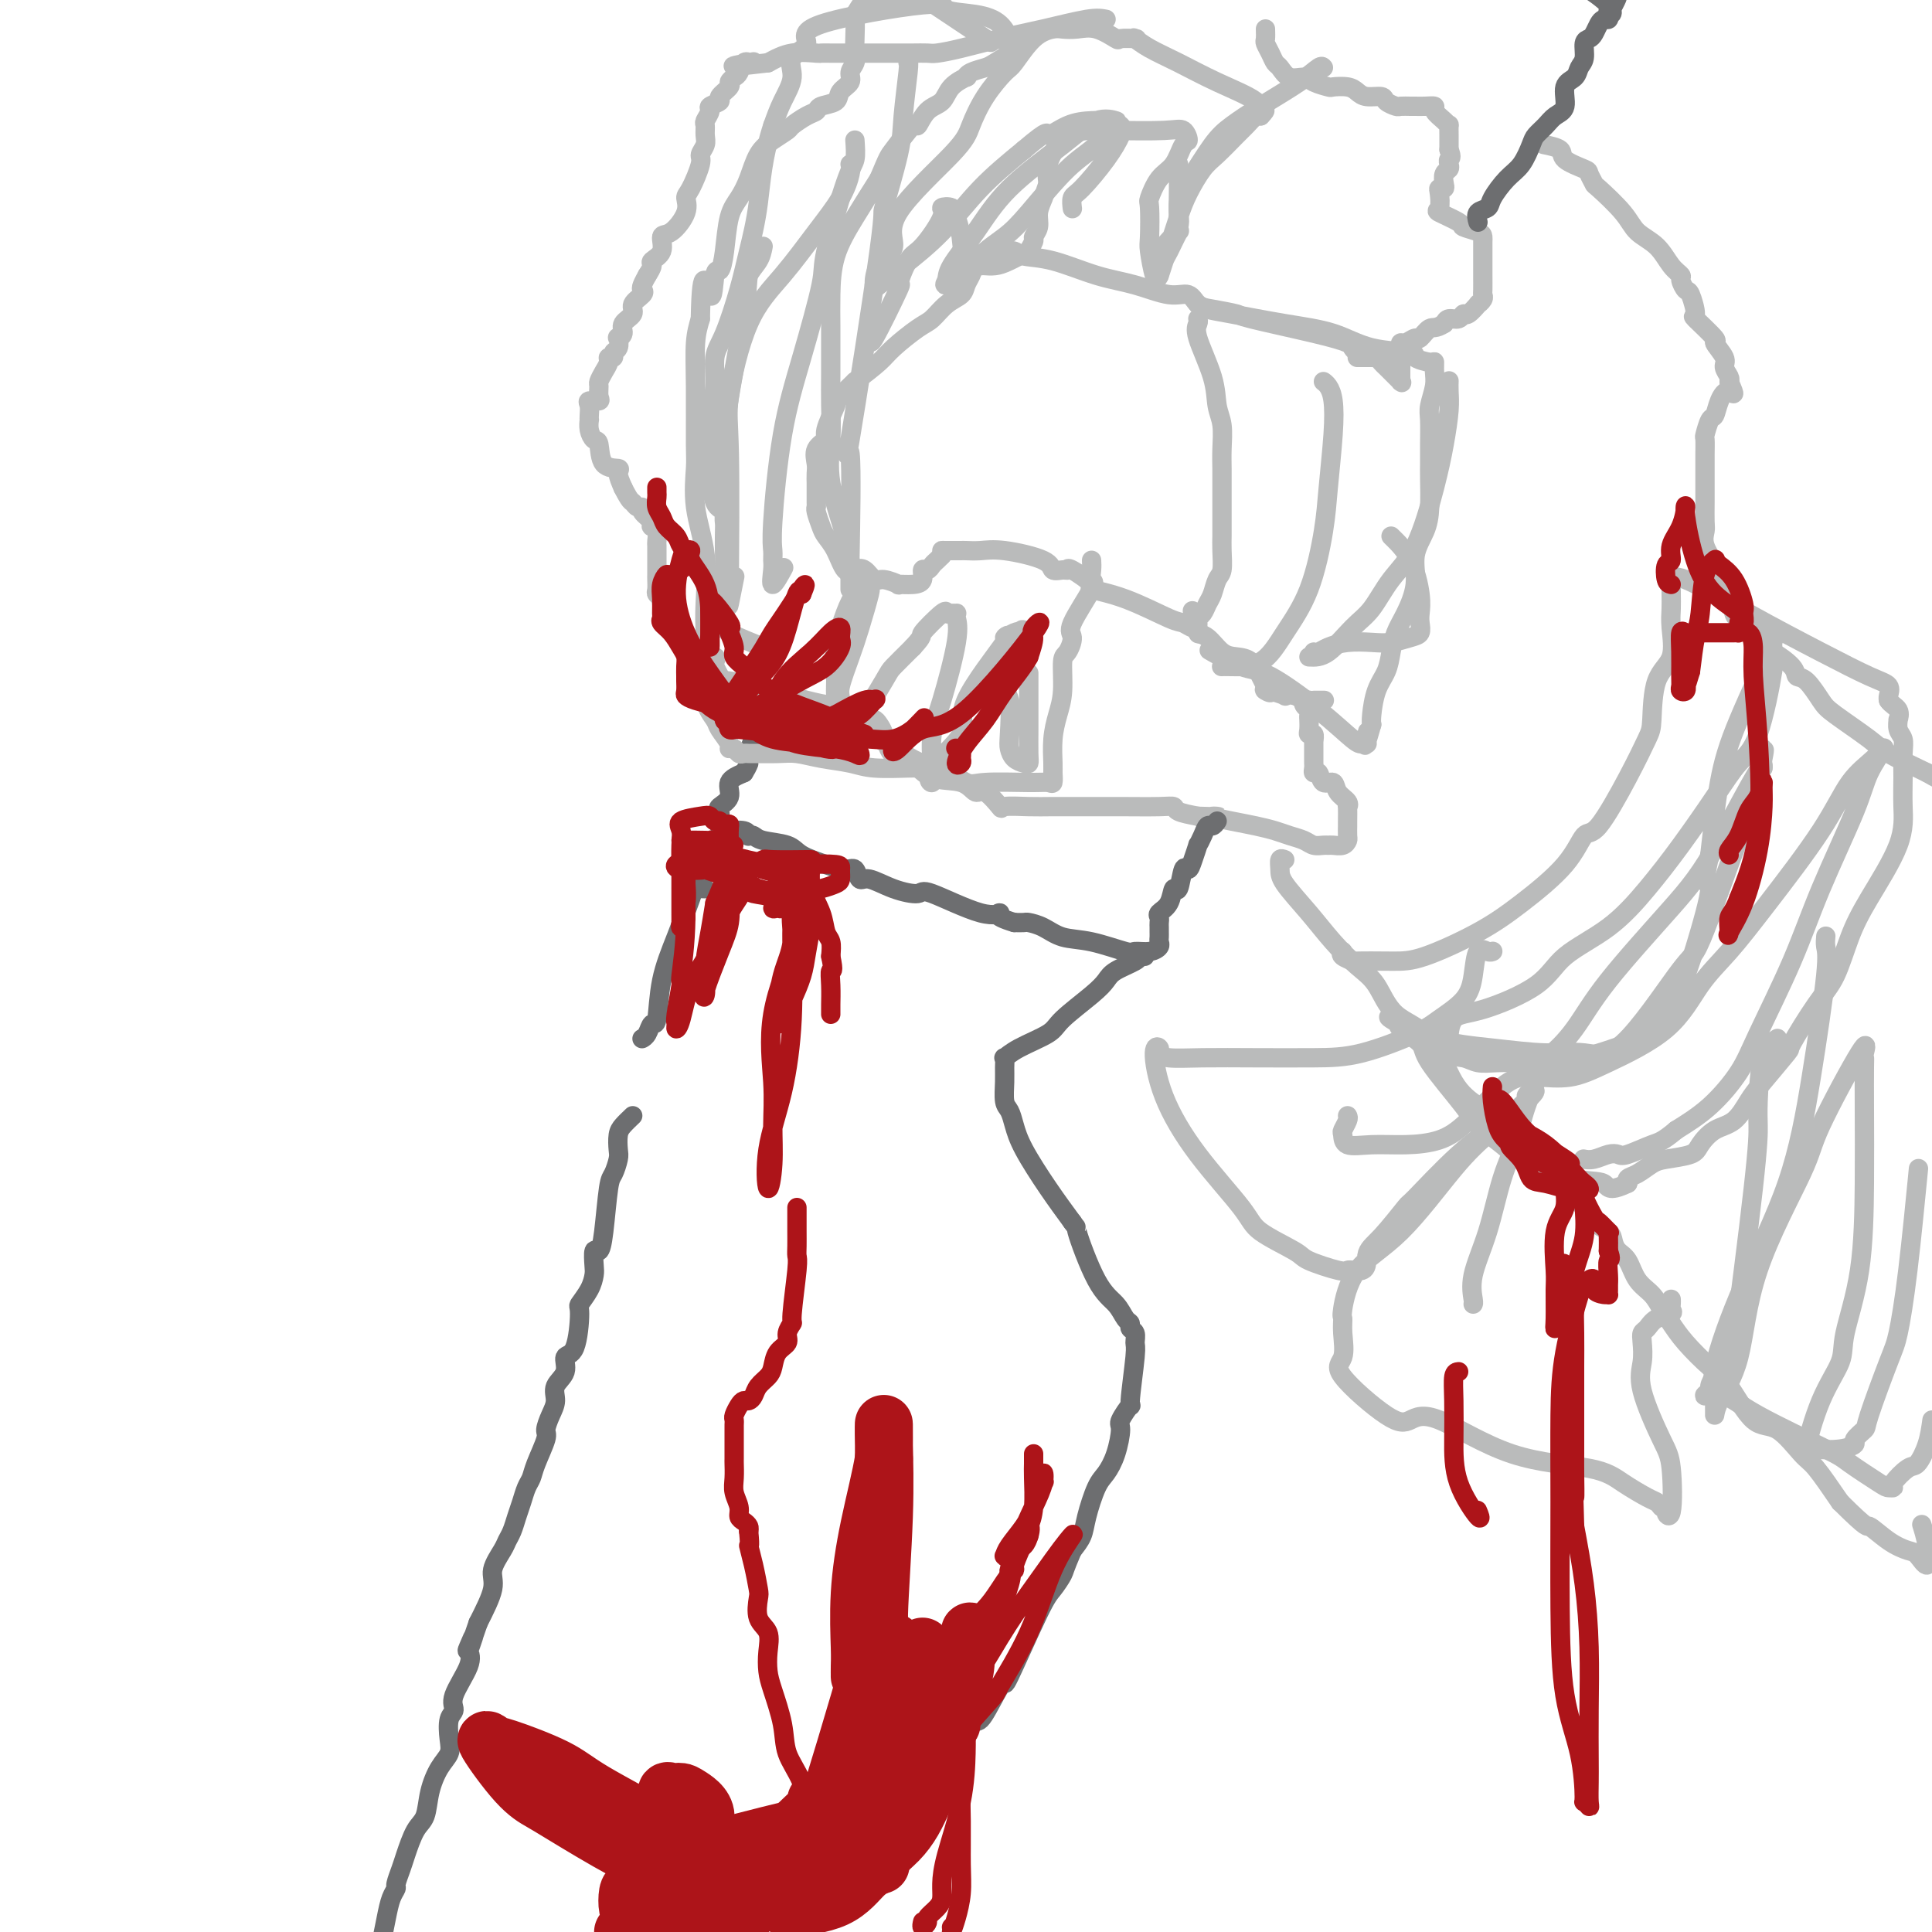 <svg viewBox='0 0 400 400' version='1.1' xmlns='http://www.w3.org/2000/svg' xmlns:xlink='http://www.w3.org/1999/xlink'><g fill='none' stroke='rgb(186,187,187)' stroke-width='4' stroke-linecap='round' stroke-linejoin='round'><path d='M229,4c-0.890,-0.180 -1.779,-0.360 -4,0c-2.221,0.360 -5.773,1.259 -9,2c-3.227,0.741 -6.128,1.323 -9,2c-2.872,0.677 -5.716,1.449 -8,2c-2.284,0.551 -4.008,0.880 -5,1c-0.992,0.120 -1.252,0.032 -2,0c-0.748,-0.032 -1.984,-0.009 -3,0c-1.016,0.009 -1.811,0.002 -3,0c-1.189,-0.002 -2.773,-0.001 -4,0c-1.227,0.001 -2.096,0.000 -3,0c-0.904,-0.000 -1.843,-0.000 -3,0c-1.157,0.000 -2.530,0.000 -3,0c-0.470,-0.000 -0.036,-0.002 0,0c0.036,0.002 -0.327,0.006 -1,0c-0.673,-0.006 -1.654,-0.022 -2,0c-0.346,0.022 -0.055,0.083 -1,0c-0.945,-0.083 -3.127,-0.309 -5,0c-1.873,0.309 -3.436,1.155 -5,2'/><path d='M159,13c-11.732,1.394 -6.061,0.380 -4,0c2.061,-0.380 0.511,-0.127 0,0c-0.511,0.127 0.016,0.128 0,0c-0.016,-0.128 -0.577,-0.386 -1,0c-0.423,0.386 -0.710,1.417 -1,2c-0.290,0.583 -0.583,0.719 -1,1c-0.417,0.281 -0.957,0.705 -1,1c-0.043,0.295 0.410,0.459 0,1c-0.410,0.541 -1.683,1.458 -2,2c-0.317,0.542 0.321,0.708 0,1c-0.321,0.292 -1.603,0.711 -2,1c-0.397,0.289 0.091,0.447 0,1c-0.091,0.553 -0.761,1.500 -1,2c-0.239,0.500 -0.048,0.554 0,1c0.048,0.446 -0.046,1.286 0,2c0.046,0.714 0.232,1.303 0,2c-0.232,0.697 -0.883,1.500 -1,2c-0.117,0.500 0.299,0.695 0,2c-0.299,1.305 -1.314,3.720 -2,5c-0.686,1.280 -1.043,1.424 -1,2c0.043,0.576 0.487,1.583 0,3c-0.487,1.417 -1.906,3.243 -3,4c-1.094,0.757 -1.865,0.443 -2,1c-0.135,0.557 0.366,1.984 0,3c-0.366,1.016 -1.599,1.620 -2,2c-0.401,0.380 0.028,0.537 0,1c-0.028,0.463 -0.514,1.231 -1,2'/><path d='M134,57c-1.499,2.656 -1.247,2.794 -1,3c0.247,0.206 0.488,0.478 0,1c-0.488,0.522 -1.704,1.293 -2,2c-0.296,0.707 0.327,1.350 0,2c-0.327,0.650 -1.603,1.305 -2,2c-0.397,0.695 0.086,1.429 0,2c-0.086,0.571 -0.740,0.980 -1,1c-0.260,0.020 -0.126,-0.349 0,0c0.126,0.349 0.245,1.416 0,2c-0.245,0.584 -0.853,0.684 -1,1c-0.147,0.316 0.167,0.848 0,1c-0.167,0.152 -0.815,-0.076 -1,0c-0.185,0.076 0.094,0.458 0,1c-0.094,0.542 -0.559,1.245 -1,2c-0.441,0.755 -0.858,1.561 -1,2c-0.142,0.439 -0.010,0.512 0,1c0.010,0.488 -0.102,1.391 0,2c0.102,0.609 0.420,0.924 0,1c-0.420,0.076 -1.576,-0.086 -2,0c-0.424,0.086 -0.114,0.421 0,1c0.114,0.579 0.033,1.403 0,2c-0.033,0.597 -0.019,0.969 0,1c0.019,0.031 0.044,-0.279 0,0c-0.044,0.279 -0.158,1.146 0,2c0.158,0.854 0.588,1.694 1,2c0.412,0.306 0.807,0.076 1,1c0.193,0.924 0.186,3.000 1,4c0.814,1.000 2.450,0.923 3,1c0.550,0.077 0.014,0.308 0,1c-0.014,0.692 0.493,1.846 1,3'/><path d='M129,101c1.494,2.937 1.728,2.779 2,3c0.272,0.221 0.581,0.819 1,1c0.419,0.181 0.948,-0.057 1,0c0.052,0.057 -0.375,0.410 0,1c0.375,0.590 1.550,1.419 2,2c0.450,0.581 0.173,0.915 0,1c-0.173,0.085 -0.243,-0.078 0,0c0.243,0.078 0.797,0.397 1,1c0.203,0.603 0.054,1.489 0,2c-0.054,0.511 -0.015,0.647 0,1c0.015,0.353 0.004,0.922 0,1c-0.004,0.078 -0.001,-0.334 0,0c0.001,0.334 0.000,1.413 0,2c-0.000,0.587 -0.000,0.681 0,1c0.000,0.319 0.000,0.863 0,1c-0.000,0.137 -0.001,-0.132 0,0c0.001,0.132 0.004,0.666 0,1c-0.004,0.334 -0.016,0.470 0,1c0.016,0.530 0.060,1.456 0,2c-0.060,0.544 -0.224,0.707 0,1c0.224,0.293 0.835,0.717 1,1c0.165,0.283 -0.115,0.427 0,1c0.115,0.573 0.627,1.577 1,2c0.373,0.423 0.607,0.264 1,1c0.393,0.736 0.945,2.366 1,3c0.055,0.634 -0.387,0.273 0,0c0.387,-0.273 1.604,-0.458 2,0c0.396,0.458 -0.030,1.559 0,2c0.030,0.441 0.515,0.220 1,0'/><path d='M143,133c1.256,1.962 0.897,1.366 1,1c0.103,-0.366 0.668,-0.503 1,0c0.332,0.503 0.433,1.645 1,2c0.567,0.355 1.602,-0.077 2,0c0.398,0.077 0.159,0.661 0,1c-0.159,0.339 -0.239,0.431 0,1c0.239,0.569 0.795,1.615 1,2c0.205,0.385 0.059,0.110 0,0c-0.059,-0.110 -0.029,-0.055 0,0'/><path d='M281,73c-0.420,-0.347 -0.840,-0.695 -1,-1c-0.160,-0.305 -0.059,-0.568 -1,-1c-0.941,-0.432 -2.924,-1.031 -7,-2c-4.076,-0.969 -10.246,-2.306 -13,-3c-2.754,-0.694 -2.092,-0.745 -3,-1c-0.908,-0.255 -3.384,-0.716 -5,-1c-1.616,-0.284 -2.371,-0.392 -3,-1c-0.629,-0.608 -1.132,-1.714 -2,-2c-0.868,-0.286 -2.103,0.250 -4,0c-1.897,-0.250 -4.458,-1.286 -7,-2c-2.542,-0.714 -5.066,-1.105 -8,-2c-2.934,-0.895 -6.276,-2.292 -9,-3c-2.724,-0.708 -4.828,-0.726 -6,-1c-1.172,-0.274 -1.412,-0.803 -2,-1c-0.588,-0.197 -1.523,-0.061 -2,0c-0.477,0.061 -0.495,0.047 -1,0c-0.505,-0.047 -1.498,-0.126 -2,0c-0.502,0.126 -0.514,0.457 -1,1c-0.486,0.543 -1.445,1.299 -2,2c-0.555,0.701 -0.704,1.347 -1,2c-0.296,0.653 -0.737,1.314 -1,2c-0.263,0.686 -0.346,1.398 -1,2c-0.654,0.602 -1.878,1.094 -3,2c-1.122,0.906 -2.143,2.226 -3,3c-0.857,0.774 -1.549,1.001 -3,2c-1.451,0.999 -3.660,2.769 -5,4c-1.340,1.231 -1.811,1.923 -3,3c-1.189,1.077 -3.094,2.538 -5,4'/><path d='M177,79c-4.444,4.295 -1.553,1.531 -1,1c0.553,-0.531 -1.232,1.169 -2,2c-0.768,0.831 -0.517,0.793 -1,2c-0.483,1.207 -1.699,3.660 -2,5c-0.301,1.340 0.312,1.568 0,2c-0.312,0.432 -1.548,1.069 -2,2c-0.452,0.931 -0.121,2.155 0,3c0.121,0.845 0.033,1.312 0,2c-0.033,0.688 -0.010,1.597 0,2c0.010,0.403 0.006,0.300 0,1c-0.006,0.700 -0.013,2.203 0,3c0.013,0.797 0.048,0.886 0,1c-0.048,0.114 -0.179,0.252 0,1c0.179,0.748 0.667,2.106 1,3c0.333,0.894 0.512,1.323 1,2c0.488,0.677 1.286,1.601 2,3c0.714,1.399 1.344,3.274 2,4c0.656,0.726 1.336,0.303 2,0c0.664,-0.303 1.310,-0.488 2,0c0.690,0.488 1.424,1.648 2,2c0.576,0.352 0.996,-0.103 2,0c1.004,0.103 2.594,0.766 3,1c0.406,0.234 -0.372,0.039 0,0c0.372,-0.039 1.892,0.078 3,0c1.108,-0.078 1.802,-0.349 2,-1c0.198,-0.651 -0.102,-1.680 0,-2c0.102,-0.320 0.605,0.069 1,0c0.395,-0.069 0.683,-0.595 1,-1c0.317,-0.405 0.662,-0.687 1,-1c0.338,-0.313 0.669,-0.656 1,-1'/><path d='M195,115c0.937,-1.155 0.279,-1.041 0,-1c-0.279,0.041 -0.178,0.011 0,0c0.178,-0.011 0.434,-0.003 1,0c0.566,0.003 1.441,-0.001 2,0c0.559,0.001 0.802,0.006 1,0c0.198,-0.006 0.353,-0.022 1,0c0.647,0.022 1.788,0.083 3,0c1.212,-0.083 2.497,-0.309 5,0c2.503,0.309 6.225,1.152 8,2c1.775,0.848 1.602,1.702 2,2c0.398,0.298 1.366,0.040 2,0c0.634,-0.040 0.934,0.136 1,0c0.066,-0.136 -0.102,-0.586 1,0c1.102,0.586 3.474,2.209 4,3c0.526,0.791 -0.795,0.752 0,1c0.795,0.248 3.706,0.783 7,2c3.294,1.217 6.972,3.114 9,4c2.028,0.886 2.405,0.760 3,1c0.595,0.240 1.408,0.845 2,1c0.592,0.155 0.962,-0.141 1,0c0.038,0.141 -0.257,0.718 0,1c0.257,0.282 1.067,0.267 2,1c0.933,0.733 1.990,2.213 3,3c1.010,0.787 1.972,0.881 3,1c1.028,0.119 2.123,0.263 3,1c0.877,0.737 1.536,2.068 2,3c0.464,0.932 0.732,1.466 1,2'/><path d='M262,142c2.156,2.099 0.545,1.346 0,1c-0.545,-0.346 -0.024,-0.285 1,0c1.024,0.285 2.551,0.794 3,1c0.449,0.206 -0.182,0.108 0,0c0.182,-0.108 1.175,-0.225 2,0c0.825,0.225 1.482,0.792 2,1c0.518,0.208 0.896,0.056 1,0c0.104,-0.056 -0.065,-0.015 0,0c0.065,0.015 0.364,0.004 1,0c0.636,-0.004 1.610,-0.001 2,0c0.390,0.001 0.195,0.001 0,0'/><path d='M149,141c0.434,0.022 0.867,0.044 1,0c0.133,-0.044 -0.035,-0.155 1,0c1.035,0.155 3.274,0.577 4,1c0.726,0.423 -0.062,0.849 0,1c0.062,0.151 0.975,0.029 2,0c1.025,-0.029 2.161,0.035 3,0c0.839,-0.035 1.382,-0.170 2,0c0.618,0.170 1.311,0.646 2,1c0.689,0.354 1.375,0.588 3,1c1.625,0.412 4.190,1.003 5,1c0.810,-0.003 -0.134,-0.598 1,0c1.134,0.598 4.345,2.390 6,3c1.655,0.610 1.755,0.037 2,0c0.245,-0.037 0.635,0.460 1,1c0.365,0.540 0.706,1.122 1,2c0.294,0.878 0.540,2.051 1,3c0.460,0.949 1.135,1.674 2,2c0.865,0.326 1.921,0.252 3,1c1.079,0.748 2.181,2.317 4,3c1.819,0.683 4.354,0.481 6,1c1.646,0.519 2.404,1.761 3,2c0.596,0.239 1.031,-0.524 2,0c0.969,0.524 2.473,2.337 3,3c0.527,0.663 0.076,0.178 1,0c0.924,-0.178 3.224,-0.047 5,0c1.776,0.047 3.030,0.012 5,0c1.970,-0.012 4.658,-0.000 7,0c2.342,0.000 4.337,-0.011 7,0c2.663,0.011 5.992,0.044 8,0c2.008,-0.044 2.694,-0.166 3,0c0.306,0.166 0.230,0.619 1,1c0.770,0.381 2.385,0.691 4,1'/><path d='M248,169c6.846,0.262 3.461,-0.085 3,0c-0.461,0.085 2.002,0.600 4,1c1.998,0.400 3.532,0.685 5,1c1.468,0.315 2.869,0.659 4,1c1.131,0.341 1.991,0.680 3,1c1.009,0.320 2.167,0.621 3,1c0.833,0.379 1.340,0.834 2,1c0.660,0.166 1.473,0.041 2,0c0.527,-0.041 0.768,0.001 1,0c0.232,-0.001 0.454,-0.046 1,0c0.546,0.046 1.414,0.183 2,0c0.586,-0.183 0.889,-0.688 1,-1c0.111,-0.312 0.029,-0.433 0,-1c-0.029,-0.567 -0.006,-1.580 0,-2c0.006,-0.420 -0.005,-0.247 0,-1c0.005,-0.753 0.028,-2.430 0,-3c-0.028,-0.570 -0.105,-0.031 0,0c0.105,0.031 0.393,-0.444 0,-1c-0.393,-0.556 -1.468,-1.192 -2,-2c-0.532,-0.808 -0.521,-1.789 -1,-2c-0.479,-0.211 -1.449,0.347 -2,0c-0.551,-0.347 -0.684,-1.597 -1,-2c-0.316,-0.403 -0.817,0.043 -1,0c-0.183,-0.043 -0.049,-0.575 0,-1c0.049,-0.425 0.013,-0.744 0,-1c-0.013,-0.256 -0.004,-0.450 0,-1c0.004,-0.550 0.001,-1.456 0,-2c-0.001,-0.544 -0.000,-0.727 0,-1c0.000,-0.273 0.000,-0.637 0,-1'/><path d='M272,153c-0.016,-1.020 -0.057,-0.071 0,0c0.057,0.071 0.211,-0.737 0,-1c-0.211,-0.263 -0.789,0.018 -1,0c-0.211,-0.018 -0.056,-0.333 0,-1c0.056,-0.667 0.011,-1.684 0,-2c-0.011,-0.316 0.011,0.069 0,0c-0.011,-0.069 -0.055,-0.593 0,-1c0.055,-0.407 0.211,-0.697 0,-1c-0.211,-0.303 -0.788,-0.620 -1,-1c-0.212,-0.380 -0.061,-0.823 0,-1c0.061,-0.177 0.030,-0.089 0,0'/><path d='M262,6c0.024,0.777 0.047,1.555 0,2c-0.047,0.445 -0.166,0.558 0,1c0.166,0.442 0.615,1.214 1,2c0.385,0.786 0.707,1.586 1,2c0.293,0.414 0.559,0.440 1,1c0.441,0.560 1.058,1.653 2,2c0.942,0.347 2.210,-0.051 3,0c0.790,0.051 1.104,0.552 2,1c0.896,0.448 2.374,0.842 3,1c0.626,0.158 0.399,0.080 1,0c0.601,-0.080 2.030,-0.162 3,0c0.970,0.162 1.482,0.569 2,1c0.518,0.431 1.041,0.886 2,1c0.959,0.114 2.355,-0.113 3,0c0.645,0.113 0.539,0.566 1,1c0.461,0.434 1.488,0.848 2,1c0.512,0.152 0.509,0.040 1,0c0.491,-0.040 1.475,-0.009 2,0c0.525,0.009 0.592,-0.005 1,0c0.408,0.005 1.157,0.030 2,0c0.843,-0.030 1.781,-0.115 2,0c0.219,0.115 -0.281,0.430 0,1c0.281,0.570 1.343,1.395 2,2c0.657,0.605 0.908,0.991 1,1c0.092,0.009 0.025,-0.358 0,0c-0.025,0.358 -0.007,1.443 0,2c0.007,0.557 0.002,0.588 0,1c-0.002,0.412 -0.001,1.206 0,2'/><path d='M300,31c0.778,1.799 0.222,1.795 0,2c-0.222,0.205 -0.111,0.619 0,1c0.111,0.381 0.222,0.729 0,1c-0.222,0.271 -0.778,0.466 -1,1c-0.222,0.534 -0.111,1.408 0,2c0.111,0.592 0.222,0.903 0,1c-0.222,0.097 -0.777,-0.020 -1,0c-0.223,0.020 -0.115,0.176 0,1c0.115,0.824 0.237,2.315 0,3c-0.237,0.685 -0.834,0.565 0,1c0.834,0.435 3.099,1.426 4,2c0.901,0.574 0.438,0.731 1,1c0.562,0.269 2.151,0.650 3,1c0.849,0.350 0.960,0.670 1,1c0.040,0.330 0.011,0.669 0,1c-0.011,0.331 -0.003,0.654 0,1c0.003,0.346 0.001,0.716 0,1c-0.001,0.284 -0.001,0.482 0,1c0.001,0.518 0.001,1.357 0,2c-0.001,0.643 -0.005,1.091 0,2c0.005,0.909 0.017,2.280 0,3c-0.017,0.720 -0.064,0.789 0,1c0.064,0.211 0.238,0.563 0,1c-0.238,0.437 -0.889,0.958 -1,1c-0.111,0.042 0.317,-0.396 0,0c-0.317,0.396 -1.381,1.625 -2,2c-0.619,0.375 -0.795,-0.106 -1,0c-0.205,0.106 -0.440,0.798 -1,1c-0.560,0.202 -1.446,-0.085 -2,0c-0.554,0.085 -0.777,0.543 -1,1'/><path d='M299,67c-1.804,1.183 -2.316,0.642 -3,1c-0.684,0.358 -1.542,1.615 -2,2c-0.458,0.385 -0.515,-0.104 -1,0c-0.485,0.104 -1.398,0.800 -2,1c-0.602,0.200 -0.893,-0.097 -1,0c-0.107,0.097 -0.029,0.589 0,1c0.029,0.411 0.008,0.740 0,1c-0.008,0.260 -0.002,0.452 0,1c0.002,0.548 -0.000,1.453 0,2c0.000,0.547 0.002,0.737 0,1c-0.002,0.263 -0.008,0.599 0,1c0.008,0.401 0.031,0.869 0,1c-0.031,0.131 -0.116,-0.073 0,0c0.116,0.073 0.435,0.423 0,0c-0.435,-0.423 -1.622,-1.620 -2,-2c-0.378,-0.380 0.052,0.056 0,0c-0.052,-0.056 -0.587,-0.603 -1,-1c-0.413,-0.397 -0.706,-0.642 -1,-1c-0.294,-0.358 -0.590,-0.828 -1,-1c-0.410,-0.172 -0.933,-0.046 -1,0c-0.067,0.046 0.322,0.012 0,0c-0.322,-0.012 -1.356,-0.003 -2,0c-0.644,0.003 -0.898,0.001 -1,0c-0.102,-0.001 -0.051,-0.000 0,0'/><path d='M248,66c0.085,0.283 0.170,0.566 0,1c-0.170,0.434 -0.596,1.018 0,3c0.596,1.982 2.212,5.363 3,8c0.788,2.637 0.747,4.530 1,6c0.253,1.470 0.800,2.516 1,4c0.200,1.484 0.054,3.405 0,5c-0.054,1.595 -0.014,2.864 0,4c0.014,1.136 0.004,2.140 0,3c-0.004,0.860 -0.000,1.575 0,3c0.000,1.425 -0.003,3.560 0,5c0.003,1.440 0.012,2.185 0,3c-0.012,0.815 -0.045,1.698 0,3c0.045,1.302 0.167,3.021 0,4c-0.167,0.979 -0.623,1.218 -1,2c-0.377,0.782 -0.675,2.108 -1,3c-0.325,0.892 -0.676,1.351 -1,2c-0.324,0.649 -0.622,1.488 -1,2c-0.378,0.512 -0.837,0.697 -1,1c-0.163,0.303 -0.030,0.725 0,1c0.030,0.275 -0.044,0.404 0,1c0.044,0.596 0.204,1.661 0,1c-0.204,-0.661 -0.773,-3.046 -1,-4c-0.227,-0.954 -0.114,-0.477 0,0'/><path d='M248,63c0.544,0.360 1.089,0.720 2,1c0.911,0.280 2.190,0.481 5,1c2.810,0.519 7.153,1.357 11,2c3.847,0.643 7.199,1.091 10,2c2.801,0.909 5.052,2.281 8,3c2.948,0.719 6.594,0.787 8,1c1.406,0.213 0.574,0.573 1,1c0.426,0.427 2.110,0.923 3,1c0.890,0.077 0.985,-0.263 1,0c0.015,0.263 -0.048,1.129 0,2c0.048,0.871 0.209,1.745 0,3c-0.209,1.255 -0.788,2.889 -1,4c-0.212,1.111 -0.056,1.700 0,3c0.056,1.300 0.013,3.312 0,5c-0.013,1.688 0.003,3.051 0,4c-0.003,0.949 -0.024,1.483 0,3c0.024,1.517 0.092,4.016 0,6c-0.092,1.984 -0.343,3.454 -1,5c-0.657,1.546 -1.720,3.168 -2,5c-0.280,1.832 0.224,3.872 0,6c-0.224,2.128 -1.177,4.342 -2,6c-0.823,1.658 -1.517,2.759 -2,4c-0.483,1.241 -0.757,2.623 -1,4c-0.243,1.377 -0.457,2.751 -1,4c-0.543,1.249 -1.415,2.375 -2,4c-0.585,1.625 -0.881,3.750 -1,5c-0.119,1.250 -0.059,1.625 0,2'/><path d='M284,150c-2.079,7.370 -1.278,3.296 -1,2c0.278,-1.296 0.033,0.187 0,1c-0.033,0.813 0.148,0.957 0,1c-0.148,0.043 -0.623,-0.014 -1,0c-0.377,0.014 -0.655,0.098 -2,-1c-1.345,-1.098 -3.755,-3.377 -7,-6c-3.245,-2.623 -7.323,-5.590 -10,-7c-2.677,-1.410 -3.951,-1.264 -6,-2c-2.049,-0.736 -4.871,-2.353 -6,-3c-1.129,-0.647 -0.564,-0.323 0,0'/><path d='M253,138c-0.076,0.005 -0.152,0.010 0,0c0.152,-0.010 0.531,-0.034 2,0c1.469,0.034 4.029,0.125 6,-1c1.971,-1.125 3.355,-3.468 5,-6c1.645,-2.532 3.552,-5.255 5,-9c1.448,-3.745 2.438,-8.513 3,-12c0.562,-3.487 0.697,-5.695 1,-9c0.303,-3.305 0.775,-7.709 1,-11c0.225,-3.291 0.205,-5.470 0,-7c-0.205,-1.530 -0.594,-2.412 -1,-3c-0.406,-0.588 -0.830,-0.882 -1,-1c-0.170,-0.118 -0.085,-0.059 0,0'/><path d='M288,111c1.465,1.430 2.930,2.859 4,5c1.070,2.141 1.747,4.993 2,7c0.253,2.007 0.084,3.168 0,4c-0.084,0.832 -0.082,1.333 0,2c0.082,0.667 0.245,1.498 0,2c-0.245,0.502 -0.898,0.673 -2,1c-1.102,0.327 -2.652,0.809 -4,1c-1.348,0.191 -2.494,0.090 -4,0c-1.506,-0.090 -3.370,-0.168 -5,0c-1.630,0.168 -3.024,0.581 -4,1c-0.976,0.419 -1.532,0.844 -2,1c-0.468,0.156 -0.848,0.045 -1,0c-0.152,-0.045 -0.076,-0.022 0,0'/><path d='M271,136c1.222,0.062 2.444,0.123 4,-1c1.556,-1.123 3.446,-3.431 5,-5c1.554,-1.569 2.773,-2.398 4,-4c1.227,-1.602 2.462,-3.975 4,-6c1.538,-2.025 3.379,-3.701 5,-7c1.621,-3.299 3.023,-8.222 4,-12c0.977,-3.778 1.530,-6.410 2,-9c0.470,-2.590 0.858,-5.138 1,-7c0.142,-1.862 0.038,-3.040 0,-4c-0.038,-0.960 -0.011,-1.703 0,-2c0.011,-0.297 0.005,-0.149 0,0'/><path d='M320,30c-0.340,-0.068 -0.681,-0.136 0,0c0.681,0.136 2.383,0.475 3,1c0.617,0.525 0.151,1.237 1,2c0.849,0.763 3.015,1.579 4,2c0.985,0.421 0.790,0.448 1,1c0.210,0.552 0.825,1.630 1,2c0.175,0.370 -0.091,0.032 1,1c1.091,0.968 3.540,3.244 5,5c1.460,1.756 1.931,2.994 3,4c1.069,1.006 2.734,1.780 4,3c1.266,1.220 2.131,2.887 3,4c0.869,1.113 1.740,1.672 2,2c0.260,0.328 -0.092,0.424 0,1c0.092,0.576 0.629,1.633 1,2c0.371,0.367 0.577,0.043 1,1c0.423,0.957 1.063,3.194 1,4c-0.063,0.806 -0.831,0.179 0,1c0.831,0.821 3.260,3.088 4,4c0.740,0.912 -0.208,0.468 0,1c0.208,0.532 1.571,2.039 2,3c0.429,0.961 -0.077,1.374 0,2c0.077,0.626 0.736,1.465 1,2c0.264,0.535 0.132,0.768 0,1'/><path d='M358,79c1.655,3.783 0.794,2.240 0,2c-0.794,-0.240 -1.519,0.823 -2,2c-0.481,1.177 -0.717,2.470 -1,3c-0.283,0.530 -0.612,0.299 -1,1c-0.388,0.701 -0.836,2.335 -1,3c-0.164,0.665 -0.044,0.361 0,1c0.044,0.639 0.012,2.221 0,3c-0.012,0.779 -0.003,0.757 0,1c0.003,0.243 0.001,0.752 0,1c-0.001,0.248 -0.000,0.234 0,1c0.000,0.766 0.001,2.312 0,3c-0.001,0.688 -0.002,0.517 0,1c0.002,0.483 0.009,1.618 0,3c-0.009,1.382 -0.032,3.011 0,4c0.032,0.989 0.121,1.339 0,2c-0.121,0.661 -0.450,1.634 0,3c0.450,1.366 1.679,3.127 2,4c0.321,0.873 -0.265,0.860 0,2c0.265,1.140 1.382,3.433 2,4c0.618,0.567 0.736,-0.594 1,0c0.264,0.594 0.673,2.941 1,4c0.327,1.059 0.571,0.829 1,1c0.429,0.171 1.042,0.743 2,2c0.958,1.257 2.262,3.199 3,4c0.738,0.801 0.912,0.463 2,1c1.088,0.537 3.091,1.951 4,3c0.909,1.049 0.723,1.734 1,2c0.277,0.266 1.018,0.114 2,1c0.982,0.886 2.205,2.809 3,4c0.795,1.191 1.162,1.649 3,3c1.838,1.351 5.149,3.594 7,5c1.851,1.406 2.243,1.973 4,3c1.757,1.027 4.878,2.513 8,4'/><path d='M399,160c3.667,2.167 3.333,1.583 3,1'/><path d='M266,178c-0.424,-0.174 -0.849,-0.347 -1,0c-0.151,0.347 -0.029,1.216 0,2c0.029,0.784 -0.036,1.484 1,3c1.036,1.516 3.173,3.848 5,6c1.827,2.152 3.345,4.125 5,6c1.655,1.875 3.445,3.653 5,5c1.555,1.347 2.873,2.265 4,4c1.127,1.735 2.064,4.289 4,6c1.936,1.711 4.870,2.579 7,5c2.130,2.421 3.455,6.396 5,9c1.545,2.604 3.311,3.838 5,5c1.689,1.162 3.301,2.251 5,4c1.699,1.749 3.485,4.159 5,6c1.515,1.841 2.759,3.112 5,5c2.241,1.888 5.478,4.393 7,6c1.522,1.607 1.328,2.315 2,3c0.672,0.685 2.209,1.345 3,2c0.791,0.655 0.834,1.305 1,2c0.166,0.695 0.453,1.435 1,2c0.547,0.565 1.354,0.955 2,2c0.646,1.045 1.133,2.746 2,4c0.867,1.254 2.115,2.062 3,3c0.885,0.938 1.407,2.007 2,3c0.593,0.993 1.256,1.910 2,3c0.744,1.090 1.569,2.354 3,4c1.431,1.646 3.468,3.674 5,5c1.532,1.326 2.558,1.951 4,4c1.442,2.049 3.301,5.521 5,7c1.699,1.479 3.239,0.963 5,2c1.761,1.037 3.743,3.625 5,5c1.257,1.375 1.788,1.536 3,3c1.212,1.464 3.106,4.232 5,7'/><path d='M381,311c6.125,6.087 5.438,4.804 6,5c0.562,0.196 2.372,1.870 4,3c1.628,1.130 3.074,1.717 4,2c0.926,0.283 1.334,0.261 2,1c0.666,0.739 1.591,2.239 2,2c0.409,-0.239 0.302,-2.218 0,-4c-0.302,-1.782 -0.801,-3.366 -1,-4c-0.199,-0.634 -0.100,-0.317 0,0'/><path d='M278,197c-0.243,0.309 -0.486,0.619 0,1c0.486,0.381 1.702,0.834 2,1c0.298,0.166 -0.322,0.046 1,0c1.322,-0.046 4.587,-0.019 7,0c2.413,0.019 3.973,0.028 7,-1c3.027,-1.028 7.521,-3.094 11,-5c3.479,-1.906 5.942,-3.651 9,-6c3.058,-2.349 6.711,-5.301 9,-8c2.289,-2.699 3.216,-5.144 4,-6c0.784,-0.856 1.426,-0.123 3,-2c1.574,-1.877 4.079,-6.366 6,-10c1.921,-3.634 3.257,-6.415 4,-8c0.743,-1.585 0.893,-1.975 1,-4c0.107,-2.025 0.172,-5.685 1,-8c0.828,-2.315 2.418,-3.283 3,-5c0.582,-1.717 0.156,-4.182 0,-6c-0.156,-1.818 -0.040,-2.990 0,-4c0.040,-1.010 0.005,-1.859 0,-3c-0.005,-1.141 0.021,-2.575 0,-3c-0.021,-0.425 -0.088,0.159 0,0c0.088,-0.159 0.332,-1.060 3,0c2.668,1.060 7.758,4.080 13,7c5.242,2.920 10.634,5.738 15,8c4.366,2.262 7.706,3.967 10,5c2.294,1.033 3.541,1.393 4,2c0.459,0.607 0.131,1.459 0,2c-0.131,0.541 -0.066,0.770 0,1'/><path d='M391,145c0.454,0.789 1.590,1.261 2,2c0.410,0.739 0.096,1.747 0,2c-0.096,0.253 0.027,-0.247 0,0c-0.027,0.247 -0.204,1.242 0,2c0.204,0.758 0.788,1.278 1,2c0.212,0.722 0.052,1.647 0,3c-0.052,1.353 0.005,3.135 0,5c-0.005,1.865 -0.073,3.815 0,6c0.073,2.185 0.286,4.607 -1,8c-1.286,3.393 -4.073,7.758 -6,11c-1.927,3.242 -2.995,5.361 -4,8c-1.005,2.639 -1.946,5.799 -3,8c-1.054,2.201 -2.221,3.445 -4,6c-1.779,2.555 -4.169,6.421 -5,8c-0.831,1.579 -0.102,0.869 -1,2c-0.898,1.131 -3.424,4.102 -5,6c-1.576,1.898 -2.201,2.722 -3,4c-0.799,1.278 -1.772,3.011 -3,4c-1.228,0.989 -2.712,1.234 -4,2c-1.288,0.766 -2.379,2.054 -3,3c-0.621,0.946 -0.773,1.548 -2,2c-1.227,0.452 -3.530,0.752 -5,1c-1.470,0.248 -2.107,0.445 -3,1c-0.893,0.555 -2.044,1.468 -3,2c-0.956,0.532 -1.719,0.682 -2,1c-0.281,0.318 -0.080,0.805 0,1c0.080,0.195 0.040,0.097 0,0'/><path d='M337,245c-4.271,2.025 -3.950,0.587 -5,0c-1.050,-0.587 -3.472,-0.325 -6,-1c-2.528,-0.675 -5.161,-2.289 -7,-3c-1.839,-0.711 -2.882,-0.519 -4,-1c-1.118,-0.481 -2.310,-1.636 -4,-3c-1.690,-1.364 -3.880,-2.936 -5,-4c-1.120,-1.064 -1.172,-1.619 -3,-4c-1.828,-2.381 -5.433,-6.588 -7,-9c-1.567,-2.412 -1.096,-3.028 -2,-4c-0.904,-0.972 -3.185,-2.300 -4,-3c-0.815,-0.700 -0.166,-0.773 0,-1c0.166,-0.227 -0.153,-0.607 -1,-1c-0.847,-0.393 -2.224,-0.801 -1,0c1.224,0.801 5.048,2.809 9,4c3.952,1.191 8.032,1.566 12,2c3.968,0.434 7.825,0.926 11,1c3.175,0.074 5.667,-0.270 8,0c2.333,0.270 4.505,1.153 8,-2c3.495,-3.153 8.312,-10.343 11,-14c2.688,-3.657 3.247,-3.782 4,-5c0.753,-1.218 1.702,-3.529 3,-7c1.298,-3.471 2.947,-8.102 4,-11c1.053,-2.898 1.512,-4.064 2,-5c0.488,-0.936 1.007,-1.643 2,-5c0.993,-3.357 2.460,-9.365 3,-12c0.540,-2.635 0.154,-1.896 0,-1c-0.154,0.896 -0.077,1.948 0,3'/><path d='M365,159c0.548,-3.124 -5.084,8.067 -9,15c-3.916,6.933 -6.118,9.609 -10,14c-3.882,4.391 -9.444,10.497 -13,15c-3.556,4.503 -5.105,7.404 -7,10c-1.895,2.596 -4.134,4.888 -6,6c-1.866,1.112 -3.359,1.044 -5,1c-1.641,-0.044 -3.431,-0.062 -5,0c-1.569,0.062 -2.918,0.206 -4,0c-1.082,-0.206 -1.897,-0.763 -3,-1c-1.103,-0.237 -2.493,-0.155 -3,-1c-0.507,-0.845 -0.130,-2.619 0,-3c0.130,-0.381 0.015,0.629 0,0c-0.015,-0.629 0.072,-2.899 1,-4c0.928,-1.101 2.697,-1.032 6,-2c3.303,-0.968 8.142,-2.971 11,-5c2.858,-2.029 3.737,-4.084 6,-6c2.263,-1.916 5.911,-3.692 9,-6c3.089,-2.308 5.621,-5.147 8,-8c2.379,-2.853 4.607,-5.722 7,-9c2.393,-3.278 4.953,-6.967 7,-10c2.047,-3.033 3.582,-5.411 5,-7c1.418,-1.589 2.718,-2.389 4,-6c1.282,-3.611 2.546,-10.031 3,-13c0.454,-2.969 0.099,-2.486 0,-3c-0.099,-0.514 0.059,-2.024 0,-3c-0.059,-0.976 -0.333,-1.416 0,-2c0.333,-0.584 1.275,-1.311 0,2c-1.275,3.311 -4.766,10.661 -7,16c-2.234,5.339 -3.210,8.668 -4,13c-0.790,4.332 -1.395,9.666 -2,15'/><path d='M354,177c-1.861,7.763 -0.013,5.171 0,7c0.013,1.829 -1.810,8.079 -3,12c-1.190,3.921 -1.748,5.514 -3,8c-1.252,2.486 -3.200,5.867 -5,8c-1.800,2.133 -3.453,3.019 -6,4c-2.547,0.981 -5.989,2.056 -9,3c-3.011,0.944 -5.592,1.755 -7,2c-1.408,0.245 -1.642,-0.076 -2,0c-0.358,0.076 -0.840,0.550 -1,1c-0.160,0.450 0.003,0.876 0,1c-0.003,0.124 -0.172,-0.055 1,0c1.172,0.055 3.687,0.342 6,0c2.313,-0.342 4.426,-1.314 8,-3c3.574,-1.686 8.608,-4.085 12,-7c3.392,-2.915 5.140,-6.344 7,-9c1.860,-2.656 3.831,-4.538 6,-7c2.169,-2.462 4.535,-5.505 8,-10c3.465,-4.495 8.029,-10.444 11,-15c2.971,-4.556 4.350,-7.719 6,-10c1.650,-2.281 3.573,-3.680 5,-5c1.427,-1.320 2.360,-2.560 2,-2c-0.360,0.560 -2.011,2.921 -3,5c-0.989,2.079 -1.315,3.876 -3,8c-1.685,4.124 -4.727,10.573 -7,16c-2.273,5.427 -3.775,9.830 -6,15c-2.225,5.170 -5.174,11.107 -7,15c-1.826,3.893 -2.530,5.740 -4,8c-1.470,2.260 -3.706,4.931 -6,7c-2.294,2.069 -4.647,3.534 -7,5'/><path d='M347,234c-2.867,2.416 -3.534,2.455 -5,3c-1.466,0.545 -3.731,1.596 -5,2c-1.269,0.404 -1.542,0.161 -2,0c-0.458,-0.161 -1.102,-0.239 -2,0c-0.898,0.239 -2.049,0.795 -3,1c-0.951,0.205 -1.700,0.059 -2,0c-0.300,-0.059 -0.150,-0.029 0,0'/><path d='M368,215c-1.155,0.786 -2.310,1.572 -3,4c-0.690,2.428 -0.915,6.499 -1,9c-0.085,2.501 -0.030,3.431 0,5c0.030,1.569 0.033,3.778 -1,13c-1.033,9.222 -3.104,25.459 -4,32c-0.896,6.541 -0.616,3.387 -1,3c-0.384,-0.387 -1.430,1.992 -2,3c-0.570,1.008 -0.663,0.646 -1,1c-0.337,0.354 -0.918,1.424 -1,2c-0.082,0.576 0.335,0.658 0,1c-0.335,0.342 -1.422,0.943 -1,1c0.422,0.057 2.355,-0.430 4,0c1.645,0.430 3.004,1.775 7,4c3.996,2.225 10.630,5.328 14,7c3.370,1.672 3.475,1.911 5,3c1.525,1.089 4.471,3.027 6,4c1.529,0.973 1.641,0.982 2,1c0.359,0.018 0.964,0.046 1,0c0.036,-0.046 -0.499,-0.167 0,-1c0.499,-0.833 2.031,-2.378 3,-3c0.969,-0.622 1.376,-0.321 2,-1c0.624,-0.679 1.464,-2.337 2,-4c0.536,-1.663 0.768,-3.332 1,-5'/><path d='M397,244c0.174,-1.784 0.347,-3.567 0,0c-0.347,3.567 -1.215,12.485 -2,19c-0.785,6.515 -1.486,10.628 -2,13c-0.514,2.372 -0.840,3.002 -2,6c-1.160,2.998 -3.154,8.362 -4,11c-0.846,2.638 -0.542,2.550 -1,3c-0.458,0.450 -1.676,1.439 -2,2c-0.324,0.561 0.247,0.694 0,1c-0.247,0.306 -1.313,0.783 -3,1c-1.687,0.217 -3.996,0.172 -5,0c-1.004,-0.172 -0.703,-0.473 -1,0c-0.297,0.473 -1.194,1.718 -1,0c0.194,-1.718 1.478,-6.399 3,-10c1.522,-3.601 3.284,-6.122 4,-8c0.716,-1.878 0.388,-3.112 1,-6c0.612,-2.888 2.164,-7.429 3,-13c0.836,-5.571 0.955,-12.172 1,-18c0.045,-5.828 0.016,-10.882 0,-15c-0.016,-4.118 -0.019,-7.301 0,-9c0.019,-1.699 0.058,-1.913 0,-2c-0.058,-0.087 -0.215,-0.048 0,-1c0.215,-0.952 0.800,-2.894 -1,0c-1.800,2.894 -5.985,10.623 -8,15c-2.015,4.377 -1.860,5.403 -4,10c-2.140,4.597 -6.573,12.765 -9,20c-2.427,7.235 -2.846,13.537 -4,18c-1.154,4.463 -3.041,7.086 -4,9c-0.959,1.914 -0.988,3.118 -1,3c-0.012,-0.118 -0.006,-1.559 0,-3'/><path d='M355,290c-0.236,-1.286 -0.826,-3.002 0,-7c0.826,-3.998 3.069,-10.278 6,-17c2.931,-6.722 6.551,-13.886 9,-21c2.449,-7.114 3.728,-14.180 5,-22c1.272,-7.820 2.537,-16.395 3,-21c0.463,-4.605 0.125,-5.240 0,-6c-0.125,-0.760 -0.036,-1.646 0,-2c0.036,-0.354 0.018,-0.177 0,0'/><path d='M309,197c0.059,-0.032 0.118,-0.064 0,0c-0.118,0.064 -0.412,0.222 -1,0c-0.588,-0.222 -1.470,-0.826 -2,0c-0.530,0.826 -0.708,3.083 -1,5c-0.292,1.917 -0.698,3.494 -2,5c-1.302,1.506 -3.502,2.939 -5,4c-1.498,1.061 -2.296,1.748 -5,3c-2.704,1.252 -7.316,3.068 -11,4c-3.684,0.932 -6.441,0.979 -10,1c-3.559,0.021 -7.919,0.017 -12,0c-4.081,-0.017 -7.883,-0.046 -11,0c-3.117,0.046 -5.551,0.166 -7,0c-1.449,-0.166 -1.915,-0.619 -2,-1c-0.085,-0.381 0.212,-0.689 0,-1c-0.212,-0.311 -0.931,-0.626 -1,1c-0.069,1.626 0.514,5.192 2,9c1.486,3.808 3.874,7.859 7,12c3.126,4.141 6.988,8.371 9,11c2.012,2.629 2.174,3.657 4,5c1.826,1.343 5.315,3.001 7,4c1.685,0.999 1.565,1.340 3,2c1.435,0.660 4.425,1.639 6,2c1.575,0.361 1.736,0.103 2,0c0.264,-0.103 0.632,-0.052 1,0'/><path d='M280,263c3.517,0.703 2.811,-1.538 3,-3c0.189,-1.462 1.273,-2.144 3,-4c1.727,-1.856 4.096,-4.886 5,-6c0.904,-1.114 0.343,-0.312 2,-2c1.657,-1.688 5.532,-5.867 9,-9c3.468,-3.133 6.529,-5.220 9,-7c2.471,-1.780 4.350,-3.254 5,-4c0.650,-0.746 0.069,-0.763 0,-1c-0.069,-0.237 0.372,-0.693 1,-1c0.628,-0.307 1.441,-0.463 0,1c-1.441,1.463 -5.136,4.546 -8,7c-2.864,2.454 -4.897,4.277 -8,8c-3.103,3.723 -7.277,9.344 -11,13c-3.723,3.656 -6.995,5.347 -9,8c-2.005,2.653 -2.741,6.270 -3,8c-0.259,1.730 -0.040,1.574 0,2c0.040,0.426 -0.100,1.432 0,3c0.100,1.568 0.441,3.696 0,5c-0.441,1.304 -1.663,1.785 0,4c1.663,2.215 6.212,6.164 9,8c2.788,1.836 3.815,1.558 5,1c1.185,-0.558 2.527,-1.397 6,0c3.473,1.397 9.077,5.029 15,7c5.923,1.971 12.164,2.282 16,3c3.836,0.718 5.265,1.842 7,3c1.735,1.158 3.775,2.350 5,3c1.225,0.650 1.636,0.757 2,1c0.364,0.243 0.682,0.621 1,1'/><path d='M344,312c2.490,1.334 1.216,0.668 1,1c-0.216,0.332 0.625,1.661 1,0c0.375,-1.661 0.283,-6.311 0,-9c-0.283,-2.689 -0.756,-3.417 -2,-6c-1.244,-2.583 -3.259,-7.020 -4,-10c-0.741,-2.980 -0.208,-4.504 0,-6c0.208,-1.496 0.091,-2.964 0,-4c-0.091,-1.036 -0.158,-1.640 0,-2c0.158,-0.360 0.540,-0.478 1,-1c0.460,-0.522 0.999,-1.450 2,-2c1.001,-0.550 2.464,-0.722 3,-1c0.536,-0.278 0.144,-0.662 0,-1c-0.144,-0.338 -0.039,-0.629 0,-1c0.039,-0.371 0.011,-0.820 0,-1c-0.011,-0.180 -0.006,-0.090 0,0'/><path d='M322,219c-0.433,-0.430 -0.867,-0.860 -2,1c-1.133,1.860 -2.966,6.008 -4,9c-1.034,2.992 -1.268,4.826 -2,7c-0.732,2.174 -1.961,4.688 -3,8c-1.039,3.312 -1.886,7.423 -3,11c-1.114,3.577 -2.494,6.618 -3,9c-0.506,2.382 -0.136,4.103 0,5c0.136,0.897 0.039,0.971 0,1c-0.039,0.029 -0.019,0.015 0,0'/><path d='M279,231c0.113,0.210 0.226,0.420 0,1c-0.226,0.580 -0.790,1.529 -1,2c-0.210,0.471 -0.066,0.465 0,1c0.066,0.535 0.055,1.613 1,2c0.945,0.387 2.846,0.083 5,0c2.154,-0.083 4.560,0.055 7,0c2.440,-0.055 4.913,-0.302 7,-1c2.087,-0.698 3.786,-1.847 6,-4c2.214,-2.153 4.942,-5.310 7,-7c2.058,-1.690 3.445,-1.911 4,-2c0.555,-0.089 0.277,-0.044 0,0'/></g>
<g fill='none' stroke='rgb(109,110,112)' stroke-width='4' stroke-linecap='round' stroke-linejoin='round'><path d='M306,46c-0.215,-0.765 -0.430,-1.529 0,-2c0.430,-0.471 1.506,-0.647 2,-1c0.494,-0.353 0.408,-0.881 1,-2c0.592,-1.119 1.864,-2.827 3,-4c1.136,-1.173 2.138,-1.809 3,-3c0.862,-1.191 1.584,-2.936 2,-4c0.416,-1.064 0.526,-1.447 1,-2c0.474,-0.553 1.311,-1.275 2,-2c0.689,-0.725 1.231,-1.455 2,-2c0.769,-0.545 1.765,-0.907 2,-2c0.235,-1.093 -0.292,-2.916 0,-4c0.292,-1.084 1.402,-1.428 2,-2c0.598,-0.572 0.685,-1.371 1,-2c0.315,-0.629 0.858,-1.089 1,-2c0.142,-0.911 -0.117,-2.272 0,-3c0.117,-0.728 0.609,-0.821 1,-1c0.391,-0.179 0.679,-0.443 1,-1c0.321,-0.557 0.674,-1.407 1,-2c0.326,-0.593 0.626,-0.929 1,-1c0.374,-0.071 0.821,0.123 1,0c0.179,-0.123 0.089,-0.561 0,-1'/><path d='M333,3c4.000,-6.940 0.500,-2.792 0,-1c-0.500,1.792 2.000,1.226 0,-1c-2.000,-2.226 -8.500,-6.113 -15,-10'/><path d='M252,170c-0.331,0.466 -0.662,0.931 -1,1c-0.338,0.069 -0.682,-0.260 -1,0c-0.318,0.260 -0.610,1.108 -1,2c-0.390,0.892 -0.878,1.828 -1,2c-0.122,0.172 0.122,-0.422 0,0c-0.122,0.422 -0.610,1.858 -1,3c-0.390,1.142 -0.681,1.990 -1,2c-0.319,0.010 -0.668,-0.817 -1,0c-0.332,0.817 -0.649,3.280 -1,4c-0.351,0.720 -0.735,-0.301 -1,0c-0.265,0.301 -0.411,1.926 -1,3c-0.589,1.074 -1.622,1.597 -2,2c-0.378,0.403 -0.101,0.685 0,1c0.101,0.315 0.027,0.662 0,1c-0.027,0.338 -0.006,0.668 0,1c0.006,0.332 -0.003,0.667 0,1c0.003,0.333 0.018,0.663 0,1c-0.018,0.337 -0.070,0.681 0,1c0.070,0.319 0.260,0.614 0,1c-0.260,0.386 -0.971,0.861 -2,1c-1.029,0.139 -2.375,-0.060 -3,0c-0.625,0.060 -0.528,0.380 -2,0c-1.472,-0.380 -4.512,-1.461 -7,-2c-2.488,-0.539 -4.424,-0.537 -6,-1c-1.576,-0.463 -2.794,-1.392 -4,-2c-1.206,-0.608 -2.402,-0.894 -3,-1c-0.598,-0.106 -0.600,-0.030 -1,0c-0.400,0.030 -1.200,0.015 -2,0'/><path d='M210,191c-4.922,-1.447 -3.228,-2.064 -3,-2c0.228,0.064 -1.010,0.808 -4,0c-2.990,-0.808 -7.733,-3.167 -10,-4c-2.267,-0.833 -2.060,-0.140 -3,0c-0.940,0.140 -3.027,-0.273 -5,-1c-1.973,-0.727 -3.832,-1.766 -5,-2c-1.168,-0.234 -1.647,0.338 -2,0c-0.353,-0.338 -0.581,-1.586 -1,-2c-0.419,-0.414 -1.029,0.005 -2,0c-0.971,-0.005 -2.301,-0.436 -4,-1c-1.699,-0.564 -3.765,-1.262 -5,-2c-1.235,-0.738 -1.637,-1.517 -3,-2c-1.363,-0.483 -3.686,-0.669 -5,-1c-1.314,-0.331 -1.617,-0.807 -2,-1c-0.383,-0.193 -0.844,-0.105 -1,0c-0.156,0.105 -0.007,0.225 0,0c0.007,-0.225 -0.127,-0.796 -1,-1c-0.873,-0.204 -2.486,-0.040 -3,0c-0.514,0.040 0.072,-0.044 0,0c-0.072,0.044 -0.803,0.215 -1,0c-0.197,-0.215 0.141,-0.817 0,-1c-0.141,-0.183 -0.762,0.051 -1,0c-0.238,-0.051 -0.094,-0.387 0,-1c0.094,-0.613 0.138,-1.501 0,-2c-0.138,-0.499 -0.460,-0.608 0,-1c0.460,-0.392 1.701,-1.067 2,-2c0.299,-0.933 -0.343,-2.124 0,-3c0.343,-0.876 1.672,-1.438 3,-2'/><path d='M154,160c0.997,-1.558 0.989,-1.951 1,-2c0.011,-0.049 0.042,0.248 0,0c-0.042,-0.248 -0.156,-1.040 0,-2c0.156,-0.960 0.581,-2.088 1,-3c0.419,-0.912 0.830,-1.607 1,-2c0.170,-0.393 0.098,-0.484 0,-1c-0.098,-0.516 -0.222,-1.458 0,-2c0.222,-0.542 0.791,-0.684 1,-1c0.209,-0.316 0.060,-0.804 0,-1c-0.060,-0.196 -0.030,-0.098 0,0'/><path d='M237,198c-0.418,-0.065 -0.836,-0.130 -1,0c-0.164,0.130 -0.075,0.454 -1,1c-0.925,0.546 -2.863,1.314 -4,2c-1.137,0.686 -1.473,1.289 -2,2c-0.527,0.711 -1.245,1.529 -3,3c-1.755,1.471 -4.547,3.594 -6,5c-1.453,1.406 -1.566,2.095 -3,3c-1.434,0.905 -4.188,2.026 -6,3c-1.812,0.974 -2.683,1.802 -3,2c-0.317,0.198 -0.082,-0.232 0,0c0.082,0.232 0.011,1.128 0,2c-0.011,0.872 0.039,1.720 0,3c-0.039,1.280 -0.167,2.991 0,4c0.167,1.009 0.630,1.317 1,2c0.370,0.683 0.645,1.740 1,3c0.355,1.260 0.788,2.724 2,5c1.212,2.276 3.203,5.365 5,8c1.797,2.635 3.398,4.818 5,7'/><path d='M222,253c1.588,2.236 0.559,0.325 1,2c0.441,1.675 2.352,6.935 4,10c1.648,3.065 3.034,3.933 4,5c0.966,1.067 1.512,2.331 2,3c0.488,0.669 0.916,0.742 1,1c0.084,0.258 -0.178,0.702 0,1c0.178,0.298 0.796,0.452 1,1c0.204,0.548 -0.006,1.492 0,2c0.006,0.508 0.226,0.581 0,3c-0.226,2.419 -0.900,7.185 -1,9c-0.100,1.815 0.374,0.678 0,1c-0.374,0.322 -1.594,2.103 -2,3c-0.406,0.897 0.004,0.911 0,2c-0.004,1.089 -0.420,3.253 -1,5c-0.580,1.747 -1.324,3.076 -2,4c-0.676,0.924 -1.284,1.444 -2,3c-0.716,1.556 -1.539,4.150 -2,6c-0.461,1.850 -0.560,2.957 -1,4c-0.440,1.043 -1.220,2.021 -2,3'/><path d='M222,321c-1.747,4.070 -1.616,4.244 -2,5c-0.384,0.756 -1.285,2.093 -2,3c-0.715,0.907 -1.245,1.383 -3,5c-1.755,3.617 -4.734,10.376 -6,13c-1.266,2.624 -0.817,1.113 -1,1c-0.183,-0.113 -0.997,1.170 -2,3c-1.003,1.830 -2.195,4.206 -3,5c-0.805,0.794 -1.225,0.007 -2,1c-0.775,0.993 -1.906,3.767 -3,5c-1.094,1.233 -2.152,0.926 -3,2c-0.848,1.074 -1.488,3.530 -2,5c-0.512,1.470 -0.897,1.953 -2,3c-1.103,1.047 -2.924,2.656 -4,4c-1.076,1.344 -1.406,2.423 -2,3c-0.594,0.577 -1.452,0.654 -2,1c-0.548,0.346 -0.785,0.962 -2,2c-1.215,1.038 -3.409,2.497 -5,4c-1.591,1.503 -2.578,3.049 -4,4c-1.422,0.951 -3.278,1.306 -5,2c-1.722,0.694 -3.310,1.725 -5,3c-1.690,1.275 -3.483,2.793 -5,4c-1.517,1.207 -2.759,2.104 -4,3'/><path d='M146,184c-0.800,-0.040 -1.601,-0.080 -2,0c-0.399,0.080 -0.397,0.279 -1,2c-0.603,1.721 -1.810,4.965 -3,8c-1.190,3.035 -2.361,5.861 -3,9c-0.639,3.139 -0.746,6.593 -1,8c-0.254,1.407 -0.657,0.769 -1,1c-0.343,0.231 -0.628,1.330 -1,2c-0.372,0.670 -0.831,0.911 -1,1c-0.169,0.089 -0.048,0.025 0,0c0.048,-0.025 0.024,-0.013 0,0'/><path d='M131,231c-0.734,0.700 -1.468,1.399 -2,2c-0.532,0.601 -0.864,1.103 -1,2c-0.136,0.897 -0.078,2.189 0,3c0.078,0.811 0.176,1.140 0,2c-0.176,0.860 -0.625,2.252 -1,3c-0.375,0.748 -0.675,0.851 -1,3c-0.325,2.149 -0.675,6.343 -1,9c-0.325,2.657 -0.625,3.778 -1,4c-0.375,0.222 -0.826,-0.455 -1,0c-0.174,0.455 -0.071,2.042 0,3c0.071,0.958 0.108,1.287 0,2c-0.108,0.713 -0.363,1.810 -1,3c-0.637,1.190 -1.657,2.471 -2,3c-0.343,0.529 -0.009,0.304 0,2c0.009,1.696 -0.309,5.311 -1,7c-0.691,1.689 -1.757,1.452 -2,2c-0.243,0.548 0.337,1.880 0,3c-0.337,1.120 -1.591,2.026 -2,3c-0.409,0.974 0.027,2.014 0,3c-0.027,0.986 -0.518,1.916 -1,3c-0.482,1.084 -0.955,2.320 -1,3c-0.045,0.680 0.339,0.804 0,2c-0.339,1.196 -1.400,3.464 -2,5c-0.600,1.536 -0.738,2.340 -1,3c-0.262,0.660 -0.648,1.174 -1,2c-0.352,0.826 -0.670,1.963 -1,3c-0.330,1.037 -0.671,1.975 -1,3c-0.329,1.025 -0.646,2.137 -1,3c-0.354,0.863 -0.744,1.477 -1,2c-0.256,0.523 -0.378,0.955 -1,2c-0.622,1.045 -1.744,2.705 -2,4c-0.256,1.295 0.356,2.227 0,4c-0.356,1.773 -1.678,4.386 -3,7'/><path d='M99,336c-3.263,9.385 -1.422,4.349 -1,3c0.422,-1.349 -0.576,0.990 -1,2c-0.424,1.010 -0.275,0.692 0,1c0.275,0.308 0.676,1.244 0,3c-0.676,1.756 -2.428,4.332 -3,6c-0.572,1.668 0.037,2.426 0,3c-0.037,0.574 -0.721,0.963 -1,2c-0.279,1.037 -0.154,2.722 0,4c0.154,1.278 0.337,2.149 0,3c-0.337,0.851 -1.193,1.680 -2,3c-0.807,1.320 -1.564,3.129 -2,5c-0.436,1.871 -0.552,3.804 -1,5c-0.448,1.196 -1.230,1.654 -2,3c-0.770,1.346 -1.530,3.581 -2,5c-0.470,1.419 -0.651,2.024 -1,3c-0.349,0.976 -0.867,2.325 -1,3c-0.133,0.675 0.119,0.676 0,1c-0.119,0.324 -0.609,0.972 -1,2c-0.391,1.028 -0.683,2.437 -1,4c-0.317,1.563 -0.658,3.282 -1,5'/></g>
<g fill='none' stroke='rgb(173,20,25)' stroke-width='12' stroke-linecap='round' stroke-linejoin='round'><path d='M182,386c0.292,0.086 0.585,0.172 0,0c-0.585,-0.172 -2.046,-0.603 -4,0c-1.954,0.603 -4.401,2.241 -6,3c-1.599,0.759 -2.349,0.640 -4,1c-1.651,0.360 -4.202,1.199 -6,2c-1.798,0.801 -2.844,1.563 -4,2c-1.156,0.437 -2.423,0.550 -3,1c-0.577,0.450 -0.463,1.236 -1,2c-0.537,0.764 -1.725,1.504 -3,2c-1.275,0.496 -2.638,0.748 -4,1'/><path d='M164,395c-0.861,0.088 -1.721,0.176 0,0c1.721,-0.176 6.025,-0.616 9,-2c2.975,-1.384 4.621,-3.713 6,-5c1.379,-1.287 2.492,-1.532 3,-2c0.508,-0.468 0.411,-1.157 1,-2c0.589,-0.843 1.866,-1.838 3,-3c1.134,-1.162 2.127,-2.489 3,-4c0.873,-1.511 1.628,-3.204 2,-4c0.372,-0.796 0.362,-0.693 0,-1c-0.362,-0.307 -1.077,-1.024 0,-2c1.077,-0.976 3.945,-2.213 1,-1c-2.945,1.213 -11.704,4.874 -16,7c-4.296,2.126 -4.130,2.716 -5,4c-0.870,1.284 -2.778,3.262 -4,4c-1.222,0.738 -1.760,0.237 -3,2c-1.240,1.763 -3.183,5.789 -4,7c-0.817,1.211 -0.509,-0.395 0,-1c0.509,-0.605 1.219,-0.209 2,-1c0.781,-0.791 1.632,-2.769 3,-5c1.368,-2.231 3.253,-4.716 4,-6c0.747,-1.284 0.356,-1.367 0,-1c-0.356,0.367 -0.678,1.183 -1,2'/><path d='M168,381c0.420,-1.495 -2.530,0.766 -4,2c-1.470,1.234 -1.459,1.439 -2,2c-0.541,0.561 -1.633,1.477 -2,2c-0.367,0.523 -0.007,0.653 0,1c0.007,0.347 -0.338,0.913 0,0c0.338,-0.913 1.358,-3.304 2,-5c0.642,-1.696 0.905,-2.698 2,-4c1.095,-1.302 3.022,-2.903 4,-4c0.978,-1.097 1.008,-1.689 1,-2c-0.008,-0.311 -0.055,-0.341 0,0c0.055,0.341 0.211,1.053 0,2c-0.211,0.947 -0.791,2.131 -1,4c-0.209,1.869 -0.048,4.425 0,6c0.048,1.575 -0.016,2.168 0,1c0.016,-1.168 0.113,-4.098 0,-4c-0.113,0.098 -0.437,3.223 2,-4c2.437,-7.223 7.634,-24.796 10,-33c2.366,-8.204 1.902,-7.041 2,-11c0.098,-3.959 0.758,-13.041 1,-20c0.242,-6.959 0.065,-11.797 0,-15c-0.065,-3.203 -0.019,-4.772 0,-4c0.019,0.772 0.009,3.886 0,7'/><path d='M183,302c-0.558,3.568 -1.953,8.988 -3,14c-1.047,5.012 -1.745,9.615 -2,14c-0.255,4.385 -0.068,8.552 0,11c0.068,2.448 0.017,3.179 0,4c-0.017,0.821 -0.001,1.734 0,2c0.001,0.266 -0.014,-0.115 0,0c0.014,0.115 0.058,0.727 1,0c0.942,-0.727 2.784,-2.794 4,-4c1.216,-1.206 1.808,-1.553 2,-2c0.192,-0.447 -0.014,-0.994 0,-1c0.014,-0.006 0.250,0.529 0,2c-0.250,1.471 -0.986,3.876 -2,7c-1.014,3.124 -2.306,6.965 -3,9c-0.694,2.035 -0.790,2.264 -1,3c-0.210,0.736 -0.535,1.979 0,2c0.535,0.021 1.931,-1.179 3,-3c1.069,-1.821 1.812,-4.261 3,-7c1.188,-2.739 2.820,-5.776 4,-8c1.180,-2.224 1.909,-3.635 2,-4c0.091,-0.365 -0.454,0.318 -1,1'/><path d='M190,342c1.031,-2.163 -1.892,1.928 -4,6c-2.108,4.072 -3.401,8.124 -4,10c-0.599,1.876 -0.503,1.577 0,2c0.503,0.423 1.413,1.569 3,1c1.587,-0.569 3.851,-2.854 6,-5c2.149,-2.146 4.181,-4.155 5,-5c0.819,-0.845 0.423,-0.528 1,-2c0.577,-1.472 2.127,-4.734 3,-7c0.873,-2.266 1.067,-3.538 1,-4c-0.067,-0.462 -0.397,-0.116 0,0c0.397,0.116 1.521,0.002 0,2c-1.521,1.998 -5.689,6.107 -8,9c-2.311,2.893 -2.767,4.568 -4,7c-1.233,2.432 -3.244,5.620 -5,8c-1.756,2.380 -3.258,3.953 -5,6c-1.742,2.047 -3.724,4.567 -6,6c-2.276,1.433 -4.845,1.779 -10,3c-5.155,1.221 -12.897,3.317 -16,4c-3.103,0.683 -1.566,-0.047 -1,0c0.566,0.047 0.162,0.871 0,1c-0.162,0.129 -0.081,-0.435 0,-1'/><path d='M146,383c-4.024,0.011 -0.583,-3.461 0,-6c0.583,-2.539 -1.690,-4.146 -3,-5c-1.310,-0.854 -1.657,-0.954 -2,-1c-0.343,-0.046 -0.684,-0.037 -1,0c-0.316,0.037 -0.608,0.103 -1,0c-0.392,-0.103 -0.885,-0.375 -1,0c-0.115,0.375 0.146,1.396 0,3c-0.146,1.604 -0.701,3.790 0,6c0.701,2.210 2.659,4.444 5,6c2.341,1.556 5.066,2.433 6,3c0.934,0.567 0.076,0.823 0,1c-0.076,0.177 0.630,0.274 1,0c0.370,-0.274 0.405,-0.918 -1,-2c-1.405,-1.082 -4.250,-2.602 -6,-4c-1.750,-1.398 -2.404,-2.674 -6,-5c-3.596,-2.326 -10.135,-5.702 -14,-8c-3.865,-2.298 -5.056,-3.517 -8,-5c-2.944,-1.483 -7.642,-3.228 -10,-4c-2.358,-0.772 -2.378,-0.569 -3,-1c-0.622,-0.431 -1.847,-1.494 -1,0c0.847,1.494 3.765,5.547 6,8c2.235,2.453 3.788,3.306 5,4c1.212,0.694 2.085,1.230 5,3c2.915,1.770 7.874,4.773 12,7c4.126,2.227 7.418,3.676 10,5c2.582,1.324 4.452,2.521 5,3c0.548,0.479 -0.226,0.239 -1,0'/><path d='M143,391c3.651,2.783 -2.721,0.742 -6,0c-3.279,-0.742 -3.465,-0.185 -4,0c-0.535,0.185 -1.420,-0.003 -2,0c-0.580,0.003 -0.854,0.197 -1,1c-0.146,0.803 -0.163,2.215 0,3c0.163,0.785 0.505,0.943 1,1c0.495,0.057 1.144,0.012 2,0c0.856,-0.012 1.920,0.007 3,0c1.080,-0.007 2.176,-0.041 3,0c0.824,0.041 1.375,0.155 1,0c-0.375,-0.155 -1.678,-0.580 -3,0c-1.322,0.580 -2.663,2.166 -4,3c-1.337,0.834 -2.668,0.917 -4,1'/><path d='M135,398c-1.525,0.793 -3.049,1.586 0,0c3.049,-1.586 10.672,-5.551 14,-7c3.328,-1.449 2.362,-0.380 2,0c-0.362,0.380 -0.120,0.073 0,0c0.120,-0.073 0.117,0.089 1,0c0.883,-0.089 2.653,-0.428 3,-1c0.347,-0.572 -0.729,-1.378 0,-2c0.729,-0.622 3.264,-1.059 5,-2c1.736,-0.941 2.673,-2.387 3,-3c0.327,-0.613 0.045,-0.392 1,-1c0.955,-0.608 3.147,-2.046 4,-3c0.853,-0.954 0.368,-1.426 1,-2c0.632,-0.574 2.380,-1.250 3,-2c0.620,-0.750 0.110,-1.575 1,-2c0.890,-0.425 3.179,-0.449 4,-1c0.821,-0.551 0.174,-1.628 0,-2c-0.174,-0.372 0.126,-0.039 2,-1c1.874,-0.961 5.322,-3.216 7,-4c1.678,-0.784 1.587,-0.097 2,0c0.413,0.097 1.331,-0.396 2,-1c0.669,-0.604 1.088,-1.319 2,-2c0.912,-0.681 2.317,-1.327 3,-2c0.683,-0.673 0.646,-1.374 1,-2c0.354,-0.626 1.101,-1.179 1,-1c-0.101,0.179 -1.051,1.089 -2,2'/><path d='M195,359c-0.665,0.937 -1.328,2.279 -3,4c-1.672,1.721 -4.352,3.820 -6,5c-1.648,1.180 -2.263,1.440 -3,2c-0.737,0.560 -1.594,1.419 -2,2c-0.406,0.581 -0.360,0.885 -1,1c-0.640,0.115 -1.965,0.041 -2,0c-0.035,-0.041 1.220,-0.050 3,-1c1.780,-0.950 4.085,-2.843 5,-4c0.915,-1.157 0.441,-1.578 1,-3c0.559,-1.422 2.150,-3.844 3,-5c0.850,-1.156 0.957,-1.044 1,-1c0.043,0.044 0.021,0.022 0,0'/></g>
<g fill='none' stroke='rgb(173,20,25)' stroke-width='4' stroke-linecap='round' stroke-linejoin='round'><path d='M200,351c0.002,1.442 0.004,2.884 0,4c-0.004,1.116 -0.015,1.905 0,3c0.015,1.095 0.057,2.496 0,5c-0.057,2.504 -0.213,6.113 -1,10c-0.787,3.887 -2.205,8.054 -3,11c-0.795,2.946 -0.969,4.673 -1,6c-0.031,1.327 0.079,2.255 0,3c-0.079,0.745 -0.347,1.306 -1,2c-0.653,0.694 -1.692,1.520 -2,2c-0.308,0.480 0.113,0.613 0,1c-0.113,0.387 -0.761,1.027 -1,1c-0.239,-0.027 -0.068,-0.722 0,-1c0.068,-0.278 0.034,-0.139 0,0'/><path d='M194,350c0.400,-0.013 0.801,-0.026 1,0c0.199,0.026 0.197,0.091 0,1c-0.197,0.909 -0.588,2.661 0,5c0.588,2.339 2.155,5.266 3,9c0.845,3.734 0.970,8.274 1,12c0.030,3.726 -0.033,6.638 0,9c0.033,2.362 0.163,4.174 0,6c-0.163,1.826 -0.618,3.664 -1,5c-0.382,1.336 -0.691,2.168 -1,3'/><path d='M197,399c0.000,0.000 0.000,0.000 0,0c0.000,0.000 0.000,0.000 0,0'/><path d='M214,301c0.006,0.657 0.013,1.314 0,2c-0.013,0.686 -0.045,1.401 0,3c0.045,1.599 0.167,4.081 0,6c-0.167,1.919 -0.622,3.273 -1,4c-0.378,0.727 -0.679,0.825 -1,1c-0.321,0.175 -0.661,0.426 -1,1c-0.339,0.574 -0.678,1.470 -1,2c-0.322,0.530 -0.626,0.694 -1,1c-0.374,0.306 -0.816,0.755 -1,1c-0.184,0.245 -0.108,0.284 0,0c0.108,-0.284 0.250,-0.893 1,-2c0.750,-1.107 2.110,-2.712 3,-4c0.890,-1.288 1.312,-2.260 2,-4c0.688,-1.740 1.644,-4.247 2,-5c0.356,-0.753 0.113,0.247 0,0c-0.113,-0.247 -0.097,-1.741 0,-2c0.097,-0.259 0.276,0.715 0,2c-0.276,1.285 -1.006,2.879 -2,5c-0.994,2.121 -2.252,4.769 -3,7c-0.748,2.231 -0.986,4.047 -1,5c-0.014,0.953 0.194,1.044 0,1c-0.194,-0.044 -0.792,-0.224 -1,0c-0.208,0.224 -0.028,0.853 0,1c0.028,0.147 -0.096,-0.187 0,-1c0.096,-0.813 0.410,-2.103 1,-3c0.590,-0.897 1.454,-1.399 2,-2c0.546,-0.601 0.773,-1.300 1,-2'/><path d='M213,318c0.496,-1.499 0.237,-2.246 0,-2c-0.237,0.246 -0.450,1.486 -1,3c-0.550,1.514 -1.435,3.302 -2,5c-0.565,1.698 -0.810,3.305 -2,5c-1.190,1.695 -3.324,3.477 -4,5c-0.676,1.523 0.106,2.787 0,4c-0.106,1.213 -1.099,2.376 -2,3c-0.901,0.624 -1.710,0.708 -2,1c-0.290,0.292 -0.060,0.791 0,1c0.060,0.209 -0.050,0.128 0,-1c0.050,-1.128 0.261,-3.304 1,-5c0.739,-1.696 2.005,-2.914 3,-4c0.995,-1.086 1.720,-2.042 3,-4c1.280,-1.958 3.114,-4.920 2,-1c-1.114,3.920 -5.175,14.721 -7,19c-1.825,4.279 -1.414,2.037 -1,1c0.414,-1.037 0.833,-0.868 1,-1c0.167,-0.132 0.084,-0.566 0,-1'/><path d='M202,346c0.065,1.492 2.728,-3.279 5,-7c2.272,-3.721 4.152,-6.392 6,-9c1.848,-2.608 3.663,-5.151 5,-7c1.337,-1.849 2.196,-3.002 3,-4c0.804,-0.998 1.552,-1.840 1,-1c-0.552,0.840 -2.405,3.361 -4,7c-1.595,3.639 -2.930,8.397 -5,13c-2.070,4.603 -4.873,9.051 -6,11c-1.127,1.949 -0.577,1.398 -2,3c-1.423,1.602 -4.818,5.358 -6,7c-1.182,1.642 -0.152,1.171 0,1c0.152,-0.171 -0.576,-0.041 -1,0c-0.424,0.041 -0.544,-0.007 0,-1c0.544,-0.993 1.754,-2.929 2,-4c0.246,-1.071 -0.470,-1.275 0,-2c0.470,-0.725 2.126,-1.971 3,-4c0.874,-2.029 0.966,-4.843 1,-6c0.034,-1.157 0.009,-0.658 0,-1c-0.009,-0.342 -0.003,-1.526 0,-2c0.003,-0.474 0.001,-0.237 0,0'/><path d='M167,181c-0.423,-0.028 -0.846,-0.057 -1,0c-0.154,0.057 -0.040,0.199 -1,0c-0.960,-0.199 -2.993,-0.740 -4,-1c-1.007,-0.260 -0.988,-0.239 -1,0c-0.012,0.239 -0.056,0.695 -2,0c-1.944,-0.695 -5.789,-2.540 -8,-3c-2.211,-0.460 -2.788,0.465 -4,0c-1.212,-0.465 -3.057,-2.321 -4,-3c-0.943,-0.679 -0.983,-0.183 -1,0c-0.017,0.183 -0.012,0.053 1,0c1.012,-0.053 3.030,-0.028 4,0c0.970,0.028 0.892,0.060 1,0c0.108,-0.060 0.403,-0.212 1,0c0.597,0.212 1.496,0.789 2,1c0.504,0.211 0.614,0.056 1,0c0.386,-0.056 1.050,-0.014 1,0c-0.050,0.014 -0.813,0.001 -1,0c-0.187,-0.001 0.201,0.008 0,0c-0.201,-0.008 -0.990,-0.035 -1,0c-0.010,0.035 0.760,0.133 1,0c0.240,-0.133 -0.051,-0.497 0,0c0.051,0.497 0.443,1.856 0,4c-0.443,2.144 -1.722,5.072 -3,8'/><path d='M148,187c-0.476,2.904 -0.666,4.165 -1,6c-0.334,1.835 -0.812,4.246 -1,6c-0.188,1.754 -0.085,2.851 0,4c0.085,1.149 0.153,2.348 0,3c-0.153,0.652 -0.525,0.755 0,-1c0.525,-1.755 1.948,-5.370 3,-8c1.052,-2.630 1.734,-4.275 2,-6c0.266,-1.725 0.117,-3.531 0,-5c-0.117,-1.469 -0.204,-2.600 0,-3c0.204,-0.400 0.697,-0.067 1,0c0.303,0.067 0.416,-0.132 1,0c0.584,0.132 1.638,0.595 2,1c0.362,0.405 0.032,0.751 1,1c0.968,0.249 3.234,0.400 4,1c0.766,0.600 0.034,1.648 0,2c-0.034,0.352 0.632,0.009 1,0c0.368,-0.009 0.439,0.317 1,0c0.561,-0.317 1.613,-1.278 2,-2c0.387,-0.722 0.111,-1.206 0,-1c-0.111,0.206 -0.055,1.103 0,2'/><path d='M164,187c1.983,0.793 0.440,0.775 0,2c-0.440,1.225 0.221,3.691 0,6c-0.221,2.309 -1.325,4.460 -2,7c-0.675,2.540 -0.921,5.468 -1,7c-0.079,1.532 0.010,1.667 0,2c-0.010,0.333 -0.119,0.864 0,1c0.119,0.136 0.467,-0.125 1,-1c0.533,-0.875 1.253,-2.366 2,-4c0.747,-1.634 1.522,-3.412 2,-5c0.478,-1.588 0.658,-2.985 1,-5c0.342,-2.015 0.847,-4.647 1,-6c0.153,-1.353 -0.046,-1.429 0,-2c0.046,-0.571 0.338,-1.639 0,-1c-0.338,0.639 -1.305,2.986 -3,7c-1.695,4.014 -4.118,9.695 -5,15c-0.882,5.305 -0.225,10.234 0,14c0.225,3.766 0.017,6.370 0,9c-0.017,2.630 0.157,5.285 0,8c-0.157,2.715 -0.645,5.490 -1,5c-0.355,-0.490 -0.579,-4.245 0,-8c0.579,-3.755 1.959,-7.512 3,-12c1.041,-4.488 1.742,-9.708 2,-15c0.258,-5.292 0.074,-10.655 0,-14c-0.074,-3.345 -0.037,-4.673 0,-6'/><path d='M164,191c0.769,-8.848 0.192,-3.469 0,-2c-0.192,1.469 0.002,-0.973 0,-2c-0.002,-1.027 -0.199,-0.639 0,-1c0.199,-0.361 0.793,-1.473 1,-2c0.207,-0.527 0.027,-0.471 0,-1c-0.027,-0.529 0.100,-1.644 0,-2c-0.100,-0.356 -0.426,0.049 -1,0c-0.574,-0.049 -1.397,-0.550 -4,-1c-2.603,-0.450 -6.987,-0.849 -9,-1c-2.013,-0.151 -1.657,-0.054 -3,0c-1.343,0.054 -4.387,0.064 -6,0c-1.613,-0.064 -1.797,-0.203 -2,0c-0.203,0.203 -0.427,0.748 1,1c1.427,0.252 4.504,0.211 5,0c0.496,-0.211 -1.589,-0.593 0,0c1.589,0.593 6.851,2.160 9,3c2.149,0.840 1.185,0.954 1,1c-0.185,0.046 0.407,0.023 1,0'/><path d='M157,184c2.952,0.774 2.834,0.210 3,0c0.166,-0.210 0.618,-0.066 1,0c0.382,0.066 0.695,0.053 1,0c0.305,-0.053 0.602,-0.147 1,0c0.398,0.147 0.898,0.533 1,1c0.102,0.467 -0.193,1.013 0,1c0.193,-0.013 0.875,-0.584 2,-1c1.125,-0.416 2.695,-0.675 4,-1c1.305,-0.325 2.346,-0.714 3,-1c0.654,-0.286 0.922,-0.467 1,-1c0.078,-0.533 -0.034,-1.418 0,-2c0.034,-0.582 0.213,-0.862 -1,-1c-1.213,-0.138 -3.817,-0.132 -6,0c-2.183,0.132 -3.944,0.392 -7,0c-3.056,-0.392 -7.407,-1.437 -9,-2c-1.593,-0.563 -0.427,-0.646 0,-1c0.427,-0.354 0.115,-0.980 0,-2c-0.115,-1.020 -0.033,-2.434 0,-3c0.033,-0.566 0.016,-0.283 0,0'/><path d='M151,171c-0.179,-0.863 -0.626,-0.022 -1,0c-0.374,0.022 -0.676,-0.777 -1,-1c-0.324,-0.223 -0.672,0.128 -1,0c-0.328,-0.128 -0.638,-0.734 -1,-1c-0.362,-0.266 -0.776,-0.190 -2,0c-1.224,0.190 -3.256,0.494 -4,1c-0.744,0.506 -0.199,1.213 0,2c0.199,0.787 0.053,1.655 0,3c-0.053,1.345 -0.014,3.169 0,5c0.014,1.831 0.004,3.670 0,4c-0.004,0.330 -0.001,-0.850 0,0c0.001,0.850 -0.001,3.730 0,5c0.001,1.270 0.004,0.932 0,1c-0.004,0.068 -0.015,0.544 0,1c0.015,0.456 0.057,0.893 0,1c-0.057,0.107 -0.211,-0.116 0,-1c0.211,-0.884 0.789,-2.430 1,-4c0.211,-1.570 0.057,-3.164 0,-4c-0.057,-0.836 -0.015,-0.915 0,-1c0.015,-0.085 0.004,-0.177 0,1c-0.004,1.177 -0.001,3.622 0,5c0.001,1.378 0.001,1.689 0,2'/><path d='M142,190c-0.088,5.781 -0.809,10.233 -1,12c-0.191,1.767 0.148,0.850 0,2c-0.148,1.150 -0.781,4.368 -1,6c-0.219,1.632 -0.022,1.679 0,2c0.022,0.321 -0.129,0.915 0,1c0.129,0.085 0.539,-0.338 1,-2c0.461,-1.662 0.975,-4.562 2,-7c1.025,-2.438 2.562,-4.414 4,-7c1.438,-2.586 2.777,-5.783 4,-8c1.223,-2.217 2.329,-3.455 3,-5c0.671,-1.545 0.905,-3.399 1,-4c0.095,-0.601 0.051,0.049 0,0c-0.051,-0.049 -0.107,-0.798 0,-1c0.107,-0.202 0.379,0.142 1,0c0.621,-0.142 1.590,-0.769 2,-1c0.410,-0.231 0.260,-0.064 2,0c1.740,0.064 5.369,0.027 7,0c1.631,-0.027 1.264,-0.044 1,1c-0.264,1.044 -0.424,3.150 0,5c0.424,1.850 1.433,3.444 2,5c0.567,1.556 0.691,3.073 1,4c0.309,0.927 0.803,1.265 1,2c0.197,0.735 0.099,1.868 0,3'/><path d='M172,198c0.774,3.653 0.207,2.786 0,3c-0.207,0.214 -0.056,1.508 0,3c0.056,1.492 0.015,3.184 0,4c-0.015,0.816 -0.004,0.758 0,1c0.004,0.242 0.001,0.783 0,1c-0.001,0.217 -0.001,0.108 0,0'/><path d='M165,250c0.001,1.118 0.001,2.236 0,3c-0.001,0.764 -0.004,1.176 0,2c0.004,0.824 0.016,2.062 0,3c-0.016,0.938 -0.061,1.578 0,2c0.061,0.422 0.228,0.627 0,3c-0.228,2.373 -0.852,6.914 -1,9c-0.148,2.086 0.182,1.717 0,2c-0.182,0.283 -0.874,1.216 -1,2c-0.126,0.784 0.313,1.417 0,2c-0.313,0.583 -1.379,1.115 -2,2c-0.621,0.885 -0.796,2.122 -1,3c-0.204,0.878 -0.436,1.398 -1,2c-0.564,0.602 -1.460,1.288 -2,2c-0.540,0.712 -0.723,1.451 -1,2c-0.277,0.549 -0.649,0.906 -1,1c-0.351,0.094 -0.683,-0.077 -1,0c-0.317,0.077 -0.621,0.400 -1,1c-0.379,0.600 -0.834,1.476 -1,2c-0.166,0.524 -0.045,0.698 0,1c0.045,0.302 0.012,0.734 0,1c-0.012,0.266 -0.003,0.368 0,1c0.003,0.632 -0.000,1.796 0,3c0.000,1.204 0.004,2.447 0,3c-0.004,0.553 -0.016,0.414 0,1c0.016,0.586 0.060,1.897 0,3c-0.060,1.103 -0.222,1.997 0,3c0.222,1.003 0.830,2.114 1,3c0.170,0.886 -0.099,1.547 0,2c0.099,0.453 0.565,0.699 1,1c0.435,0.301 0.839,0.657 1,1c0.161,0.343 0.081,0.671 0,1'/><path d='M155,317c0.419,4.226 -0.033,2.791 0,3c0.033,0.209 0.552,2.060 1,4c0.448,1.940 0.824,3.967 1,5c0.176,1.033 0.152,1.070 0,2c-0.152,0.930 -0.431,2.752 0,4c0.431,1.248 1.573,1.921 2,3c0.427,1.079 0.140,2.563 0,4c-0.140,1.437 -0.134,2.828 0,4c0.134,1.172 0.394,2.126 1,4c0.606,1.874 1.558,4.668 2,7c0.442,2.332 0.375,4.201 1,6c0.625,1.799 1.943,3.530 3,6c1.057,2.470 1.852,5.681 2,7c0.148,1.319 -0.352,0.745 0,1c0.352,0.255 1.556,1.338 2,2c0.444,0.662 0.127,0.903 0,1c-0.127,0.097 -0.063,0.048 0,0'/><path d='M309,225c-0.073,0.793 -0.145,1.586 0,3c0.145,1.414 0.508,3.448 1,5c0.492,1.552 1.113,2.623 3,4c1.887,1.377 5.038,3.059 7,4c1.962,0.941 2.733,1.139 4,2c1.267,0.861 3.031,2.383 4,3c0.969,0.617 1.144,0.329 1,0c-0.144,-0.329 -0.606,-0.697 -1,-1c-0.394,-0.303 -0.718,-0.539 -2,-2c-1.282,-1.461 -3.521,-4.146 -6,-6c-2.479,-1.854 -5.199,-2.878 -7,-4c-1.801,-1.122 -2.684,-2.341 -3,-3c-0.316,-0.659 -0.065,-0.757 0,-1c0.065,-0.243 -0.056,-0.629 0,-1c0.056,-0.371 0.289,-0.726 1,0c0.711,0.726 1.902,2.535 3,4c1.098,1.465 2.104,2.588 4,4c1.896,1.412 4.680,3.113 6,4c1.320,0.887 1.174,0.959 1,1c-0.174,0.041 -0.375,0.049 -1,0c-0.625,-0.049 -1.673,-0.157 -3,-1c-1.327,-0.843 -2.933,-2.422 -4,-3c-1.067,-0.578 -1.595,-0.156 -2,0c-0.405,0.156 -0.687,0.044 -1,0c-0.313,-0.044 -0.656,-0.022 -1,0'/><path d='M313,237c-1.339,-0.016 0.814,1.442 2,3c1.186,1.558 1.406,3.214 2,4c0.594,0.786 1.563,0.702 3,1c1.437,0.298 3.341,0.979 4,1c0.659,0.021 0.071,-0.619 0,0c-0.071,0.619 0.373,2.498 0,4c-0.373,1.502 -1.565,2.629 -2,5c-0.435,2.371 -0.113,5.987 0,8c0.113,2.013 0.019,2.423 0,4c-0.019,1.577 0.039,4.321 0,6c-0.039,1.679 -0.175,2.293 0,2c0.175,-0.293 0.660,-1.493 1,-2c0.340,-0.507 0.536,-0.321 1,-2c0.464,-1.679 1.197,-5.224 2,-8c0.803,-2.776 1.677,-4.782 2,-7c0.323,-2.218 0.094,-4.646 0,-6c-0.094,-1.354 -0.051,-1.633 0,-2c0.051,-0.367 0.112,-0.823 0,-1c-0.112,-0.177 -0.398,-0.076 0,1c0.398,1.076 1.480,3.127 2,4c0.520,0.873 0.479,0.568 1,1c0.521,0.432 1.604,1.600 2,2c0.396,0.400 0.107,0.031 0,0c-0.107,-0.031 -0.030,0.277 0,1c0.030,0.723 0.015,1.862 0,3'/><path d='M333,259c0.773,2.157 0.207,1.548 0,2c-0.207,0.452 -0.055,1.963 0,3c0.055,1.037 0.013,1.599 0,2c-0.013,0.401 0.003,0.642 0,1c-0.003,0.358 -0.024,0.835 0,1c0.024,0.165 0.095,0.019 0,0c-0.095,-0.019 -0.355,0.090 -1,0c-0.645,-0.090 -1.677,-0.380 -2,-1c-0.323,-0.620 0.061,-1.570 0,-2c-0.061,-0.430 -0.566,-0.340 -1,0c-0.434,0.340 -0.796,0.928 -1,1c-0.204,0.072 -0.251,-0.373 -1,2c-0.749,2.373 -2.200,7.565 -3,12c-0.800,4.435 -0.950,8.113 -1,13c-0.050,4.887 0.001,10.981 0,18c-0.001,7.019 -0.054,14.962 0,22c0.054,7.038 0.214,13.172 1,18c0.786,4.828 2.196,8.351 3,12c0.804,3.649 1.000,7.425 1,9c0.000,1.575 -0.196,0.950 0,1c0.196,0.050 0.784,0.774 1,1c0.216,0.226 0.058,-0.047 0,-1c-0.058,-0.953 -0.018,-2.585 0,-4c0.018,-1.415 0.013,-2.614 0,-5c-0.013,-2.386 -0.034,-5.959 0,-10c0.034,-4.041 0.125,-8.549 0,-13c-0.125,-4.451 -0.464,-8.843 -1,-13c-0.536,-4.157 -1.268,-8.078 -2,-12'/><path d='M326,316c-0.309,-9.769 -0.083,-6.193 0,-6c0.083,0.193 0.022,-2.998 0,-5c-0.022,-2.002 -0.006,-2.816 0,-4c0.006,-1.184 0.002,-2.738 0,-4c-0.002,-1.262 -0.000,-2.233 0,-3c0.000,-0.767 0.000,-1.329 0,-2c-0.000,-0.671 0.000,-1.451 0,-2c-0.000,-0.549 -0.001,-0.867 0,-1c0.001,-0.133 0.002,-0.081 0,-1c-0.002,-0.919 -0.008,-2.807 0,-5c0.008,-2.193 0.030,-4.690 0,-7c-0.030,-2.310 -0.111,-4.434 0,-6c0.111,-1.566 0.415,-2.576 0,-4c-0.415,-1.424 -1.547,-3.264 -2,-4c-0.453,-0.736 -0.226,-0.368 0,0'/><path d='M302,284c-0.422,0.042 -0.844,0.084 -1,1c-0.156,0.916 -0.045,2.707 0,5c0.045,2.293 0.026,5.087 0,8c-0.026,2.913 -0.059,5.946 1,9c1.059,3.054 3.208,6.130 4,7c0.792,0.870 0.226,-0.466 0,-1c-0.226,-0.534 -0.113,-0.267 0,0'/></g>
<g fill='none' stroke='rgb(186,187,187)' stroke-width='4' stroke-linecap='round' stroke-linejoin='round'><path d='M274,14c-0.170,-0.215 -0.340,-0.431 -1,0c-0.660,0.431 -1.809,1.507 -4,3c-2.191,1.493 -5.422,3.401 -8,5c-2.578,1.599 -4.503,2.888 -6,4c-1.497,1.112 -2.566,2.047 -4,4c-1.434,1.953 -3.233,4.925 -4,6c-0.767,1.075 -0.502,0.252 -1,1c-0.498,0.748 -1.759,3.068 -2,5c-0.241,1.932 0.538,3.478 0,5c-0.538,1.522 -2.394,3.020 -3,4c-0.606,0.980 0.037,1.443 0,2c-0.037,0.557 -0.754,1.208 -1,2c-0.246,0.792 -0.021,1.724 0,2c0.021,0.276 -0.161,-0.105 0,-1c0.161,-0.895 0.665,-2.306 1,-3c0.335,-0.694 0.500,-0.673 1,-2c0.500,-1.327 1.335,-4.001 2,-6c0.665,-1.999 1.161,-3.322 2,-5c0.839,-1.678 2.021,-3.711 3,-5c0.979,-1.289 1.754,-1.834 3,-3c1.246,-1.166 2.963,-2.952 4,-4c1.037,-1.048 1.395,-1.359 2,-2c0.605,-0.641 1.459,-1.612 2,-2c0.541,-0.388 0.771,-0.194 1,0'/><path d='M261,24c1.816,-1.857 0.355,-1.001 0,-1c-0.355,0.001 0.395,-0.855 -1,-2c-1.395,-1.145 -4.935,-2.580 -8,-4c-3.065,-1.420 -5.655,-2.825 -8,-4c-2.345,-1.175 -4.443,-2.119 -6,-3c-1.557,-0.881 -2.572,-1.698 -3,-2c-0.428,-0.302 -0.270,-0.088 0,0c0.270,0.088 0.652,0.052 0,0c-0.652,-0.052 -2.339,-0.119 -3,0c-0.661,0.119 -0.297,0.423 -1,0c-0.703,-0.423 -2.473,-1.575 -4,-2c-1.527,-0.425 -2.812,-0.124 -4,0c-1.188,0.124 -2.280,0.072 -3,0c-0.720,-0.072 -1.067,-0.163 -2,0c-0.933,0.163 -2.453,0.581 -4,2c-1.547,1.419 -3.123,3.839 -4,5c-0.877,1.161 -1.057,1.064 -2,2c-0.943,0.936 -2.649,2.904 -4,5c-1.351,2.096 -2.348,4.320 -3,6c-0.652,1.680 -0.959,2.814 -4,6c-3.041,3.186 -8.814,8.422 -11,12c-2.186,3.578 -0.783,5.499 -1,7c-0.217,1.501 -2.052,2.583 -3,4c-0.948,1.417 -1.009,3.169 -1,4c0.009,0.831 0.088,0.742 1,0c0.912,-0.742 2.657,-2.137 5,-4c2.343,-1.863 5.285,-4.194 8,-7c2.715,-2.806 5.204,-6.087 8,-9c2.796,-2.913 5.898,-5.456 9,-8'/><path d='M212,31c5.751,-4.906 4.630,-3.170 5,-3c0.370,0.170 2.232,-1.226 4,-2c1.768,-0.774 3.441,-0.928 5,-1c1.559,-0.072 3.002,-0.063 4,0c0.998,0.063 1.549,0.181 1,0c-0.549,-0.181 -2.200,-0.659 -4,0c-1.800,0.659 -3.749,2.456 -7,5c-3.251,2.544 -7.803,5.835 -11,9c-3.197,3.165 -5.040,6.203 -7,9c-1.960,2.797 -4.039,5.354 -5,7c-0.961,1.646 -0.806,2.380 -1,3c-0.194,0.620 -0.737,1.126 0,1c0.737,-0.126 2.754,-0.883 4,-2c1.246,-1.117 1.719,-2.594 3,-4c1.281,-1.406 3.368,-2.742 5,-4c1.632,-1.258 2.808,-2.440 5,-5c2.192,-2.560 5.398,-6.500 8,-9c2.602,-2.500 4.599,-3.560 6,-5c1.401,-1.440 2.205,-3.258 3,-4c0.795,-0.742 1.582,-0.407 2,0c0.418,0.407 0.466,0.887 0,2c-0.466,1.113 -1.445,2.859 -3,5c-1.555,2.141 -3.685,4.677 -5,6c-1.315,1.323 -1.816,1.433 -2,2c-0.184,0.567 -0.053,1.591 0,2c0.053,0.409 0.026,0.205 0,0'/><path d='M226,116c0.033,0.627 0.066,1.255 0,2c-0.066,0.745 -0.231,1.608 0,2c0.231,0.392 0.857,0.314 0,2c-0.857,1.686 -3.195,5.136 -4,7c-0.805,1.864 -0.075,2.143 0,3c0.075,0.857 -0.506,2.293 -1,3c-0.494,0.707 -0.903,0.686 -1,2c-0.097,1.314 0.117,3.961 0,6c-0.117,2.039 -0.567,3.468 -1,5c-0.433,1.532 -0.850,3.167 -1,5c-0.150,1.833 -0.033,3.864 0,5c0.033,1.136 -0.018,1.375 0,2c0.018,0.625 0.107,1.634 0,2c-0.107,0.366 -0.408,0.087 -1,0c-0.592,-0.087 -1.474,0.016 -4,0c-2.526,-0.016 -6.698,-0.153 -9,0c-2.302,0.153 -2.736,0.594 -4,0c-1.264,-0.594 -3.359,-2.224 -5,-3c-1.641,-0.776 -2.828,-0.698 -4,-1c-1.172,-0.302 -2.327,-0.985 -4,-2c-1.673,-1.015 -3.863,-2.363 -5,-3c-1.137,-0.637 -1.222,-0.563 -2,-1c-0.778,-0.437 -2.250,-1.385 -3,-2c-0.750,-0.615 -0.778,-0.897 -1,-1c-0.222,-0.103 -0.637,-0.028 -1,0c-0.363,0.028 -0.675,0.008 -1,0c-0.325,-0.008 -0.662,-0.004 -1,0'/><path d='M173,149c-4.177,-1.917 -1.119,-0.210 0,0c1.119,0.210 0.298,-1.077 0,-2c-0.298,-0.923 -0.074,-1.482 0,-2c0.074,-0.518 -0.003,-0.996 0,-2c0.003,-1.004 0.084,-2.535 0,-4c-0.084,-1.465 -0.334,-2.863 0,-5c0.334,-2.137 1.252,-5.013 2,-7c0.748,-1.987 1.326,-3.084 2,-4c0.674,-0.916 1.442,-1.649 2,-2c0.558,-0.351 0.904,-0.319 1,0c0.096,0.319 -0.059,0.926 0,1c0.059,0.074 0.331,-0.383 0,1c-0.331,1.383 -1.267,4.606 -2,7c-0.733,2.394 -1.265,3.958 -2,6c-0.735,2.042 -1.672,4.562 -2,6c-0.328,1.438 -0.045,1.795 0,3c0.045,1.205 -0.146,3.259 0,4c0.146,0.741 0.631,0.171 1,0c0.369,-0.171 0.621,0.059 1,0c0.379,-0.059 0.883,-0.405 1,0c0.117,0.405 -0.154,1.562 1,0c1.154,-1.562 3.734,-5.844 5,-8c1.266,-2.156 1.219,-2.188 2,-3c0.781,-0.812 2.391,-2.406 4,-4'/><path d='M189,134c2.544,-2.757 1.403,-2.150 2,-3c0.597,-0.850 2.931,-3.156 4,-4c1.069,-0.844 0.874,-0.225 1,0c0.126,0.225 0.572,0.054 1,0c0.428,-0.054 0.837,0.007 1,0c0.163,-0.007 0.078,-0.083 0,0c-0.078,0.083 -0.151,0.324 0,1c0.151,0.676 0.526,1.788 0,5c-0.526,3.212 -1.951,8.526 -3,12c-1.049,3.474 -1.721,5.108 -2,7c-0.279,1.892 -0.164,4.041 0,6c0.164,1.959 0.376,3.728 0,4c-0.376,0.272 -1.339,-0.952 0,-3c1.339,-2.048 4.982,-4.920 6,-7c1.018,-2.080 -0.589,-3.367 1,-7c1.589,-3.633 6.374,-9.613 8,-12c1.626,-2.387 0.092,-1.181 0,-1c-0.092,0.181 1.260,-0.663 2,-1c0.740,-0.337 0.870,-0.169 1,0'/><path d='M211,131c2.332,-2.958 -0.837,5.147 -2,9c-1.163,3.853 -0.319,3.453 0,5c0.319,1.547 0.114,5.042 0,7c-0.114,1.958 -0.136,2.378 0,3c0.136,0.622 0.429,1.448 1,2c0.571,0.552 1.421,0.832 2,1c0.579,0.168 0.887,0.223 1,0c0.113,-0.223 0.030,-0.723 0,-2c-0.030,-1.277 -0.008,-3.332 0,-5c0.008,-1.668 0.002,-2.949 0,-5c-0.002,-2.051 -0.001,-4.872 0,-6c0.001,-1.128 0.000,-0.564 0,0'/><path d='M244,34c0.015,1.208 0.029,2.416 0,5c-0.029,2.584 -0.102,6.545 0,8c0.102,1.455 0.378,0.405 0,1c-0.378,0.595 -1.412,2.836 -2,4c-0.588,1.164 -0.732,1.253 -1,2c-0.268,0.747 -0.660,2.154 -1,3c-0.340,0.846 -0.628,1.130 -1,0c-0.372,-1.130 -0.827,-3.675 -1,-5c-0.173,-1.325 -0.065,-1.430 0,-3c0.065,-1.570 0.087,-4.603 0,-6c-0.087,-1.397 -0.282,-1.157 0,-2c0.282,-0.843 1.040,-2.769 2,-4c0.960,-1.231 2.121,-1.766 3,-3c0.879,-1.234 1.475,-3.168 2,-4c0.525,-0.832 0.981,-0.563 1,-1c0.019,-0.437 -0.397,-1.578 -1,-2c-0.603,-0.422 -1.393,-0.123 -4,0c-2.607,0.123 -7.032,0.069 -10,0c-2.968,-0.069 -4.480,-0.154 -6,0c-1.520,0.154 -3.046,0.546 -4,1c-0.954,0.454 -1.334,0.968 -2,2c-0.666,1.032 -1.619,2.580 -2,4c-0.381,1.420 -0.191,2.710 0,4'/><path d='M217,38c-0.780,2.085 -0.730,2.298 -1,3c-0.270,0.702 -0.862,1.895 -1,3c-0.138,1.105 0.177,2.123 0,3c-0.177,0.877 -0.845,1.615 -1,2c-0.155,0.385 0.201,0.419 0,1c-0.201,0.581 -0.961,1.711 -1,2c-0.039,0.289 0.644,-0.262 0,0c-0.644,0.262 -2.614,1.339 -4,2c-1.386,0.661 -2.188,0.908 -3,1c-0.812,0.092 -1.632,0.029 -2,0c-0.368,-0.029 -0.282,-0.026 -1,0c-0.718,0.026 -2.239,0.073 -3,-1c-0.761,-1.073 -0.761,-3.266 -1,-5c-0.239,-1.734 -0.718,-3.008 -1,-4c-0.282,-0.992 -0.368,-1.704 -1,-2c-0.632,-0.296 -1.810,-0.178 -2,0c-0.190,0.178 0.609,0.416 0,2c-0.609,1.584 -2.627,4.516 -4,6c-1.373,1.484 -2.103,1.522 -3,3c-0.897,1.478 -1.962,4.396 -2,5c-0.038,0.604 0.951,-1.107 0,1c-0.951,2.107 -3.843,8.030 -5,10c-1.157,1.970 -0.578,-0.015 0,-2'/><path d='M181,68c-2.333,4.167 -1.167,2.083 0,0'/><path d='M188,13c0.109,-0.024 0.217,-0.048 0,2c-0.217,2.048 -0.760,6.169 -1,9c-0.240,2.831 -0.176,4.373 -1,8c-0.824,3.627 -2.536,9.340 -3,11c-0.464,1.660 0.321,-0.735 -1,9c-1.321,9.735 -4.746,31.598 -6,39c-1.254,7.402 -0.336,0.343 0,3c0.336,2.657 0.090,15.029 0,20c-0.090,4.971 -0.024,2.542 0,2c0.024,-0.542 0.007,0.803 0,2c-0.007,1.197 -0.003,2.244 0,3c0.003,0.756 0.003,1.220 0,1c-0.003,-0.220 -0.011,-1.123 0,-2c0.011,-0.877 0.041,-1.727 0,-3c-0.041,-1.273 -0.155,-2.969 -1,-6c-0.845,-3.031 -2.423,-7.397 -3,-11c-0.577,-3.603 -0.155,-6.442 0,-9c0.155,-2.558 0.042,-4.835 0,-7c-0.042,-2.165 -0.014,-4.218 0,-7c0.014,-2.782 0.015,-6.292 0,-9c-0.015,-2.708 -0.045,-4.612 0,-7c0.045,-2.388 0.166,-5.258 1,-8c0.834,-2.742 2.381,-5.355 4,-8c1.619,-2.645 3.309,-5.323 5,-8'/><path d='M182,37c1.994,-4.757 1.980,-4.649 3,-6c1.020,-1.351 3.073,-4.161 4,-5c0.927,-0.839 0.729,0.293 1,0c0.271,-0.293 1.011,-2.011 2,-3c0.989,-0.989 2.228,-1.249 3,-2c0.772,-0.751 1.079,-1.994 2,-3c0.921,-1.006 2.458,-1.774 3,-2c0.542,-0.226 0.090,0.090 0,0c-0.090,-0.090 0.182,-0.588 1,-1c0.818,-0.412 2.181,-0.740 3,-1c0.819,-0.260 1.095,-0.452 2,-1c0.905,-0.548 2.440,-1.451 3,-2c0.560,-0.549 0.146,-0.745 0,-1c-0.146,-0.255 -0.024,-0.569 0,-1c0.024,-0.431 -0.051,-0.979 0,-1c0.051,-0.021 0.230,0.485 0,0c-0.230,-0.485 -0.867,-1.961 -2,-3c-1.133,-1.039 -2.762,-1.642 -5,-2c-2.238,-0.358 -5.084,-0.469 -6,-1c-0.916,-0.531 0.100,-1.480 -5,-1c-5.100,0.480 -16.315,2.388 -21,4c-4.685,1.612 -2.841,2.926 -3,4c-0.159,1.074 -2.321,1.906 -3,3c-0.679,1.094 0.125,2.448 0,4c-0.125,1.552 -1.179,3.300 -2,5c-0.821,1.700 -1.411,3.350 -2,5'/><path d='M160,26c-2.127,6.361 -2.444,11.764 -3,16c-0.556,4.236 -1.349,7.307 -2,10c-0.651,2.693 -1.159,5.010 -2,8c-0.841,2.990 -2.015,6.654 -3,9c-0.985,2.346 -1.780,3.375 -2,5c-0.220,1.625 0.137,3.845 0,6c-0.137,2.155 -0.767,4.245 -1,6c-0.233,1.755 -0.069,3.175 0,4c0.069,0.825 0.043,1.053 0,2c-0.043,0.947 -0.103,2.611 0,5c0.103,2.389 0.367,5.504 1,7c0.633,1.496 1.634,1.373 2,2c0.366,0.627 0.098,2.002 0,2c-0.098,-0.002 -0.026,-1.382 0,-3c0.026,-1.618 0.007,-3.474 0,-6c-0.007,-2.526 -0.002,-5.722 0,-7c0.002,-1.278 0.001,-0.639 0,0'/><path d='M177,29c0.107,1.518 0.213,3.036 0,4c-0.213,0.964 -0.746,1.373 -2,5c-1.254,3.627 -3.230,10.473 -4,14c-0.770,3.527 -0.336,3.735 -1,7c-0.664,3.265 -2.427,9.585 -4,15c-1.573,5.415 -2.957,9.924 -4,16c-1.043,6.076 -1.746,13.719 -2,18c-0.254,4.281 -0.061,5.199 0,6c0.061,0.801 -0.011,1.485 0,2c0.011,0.515 0.106,0.860 0,2c-0.106,1.140 -0.413,3.076 0,3c0.413,-0.076 1.547,-2.165 2,-3c0.453,-0.835 0.227,-0.418 0,0'/><path d='M176,34c0.119,0.432 0.238,0.864 0,2c-0.238,1.136 -0.831,2.975 -2,5c-1.169,2.025 -2.912,4.237 -5,7c-2.088,2.763 -4.521,6.078 -7,9c-2.479,2.922 -5.004,5.450 -7,10c-1.996,4.550 -3.463,11.123 -4,15c-0.537,3.877 -0.145,5.058 0,12c0.145,6.942 0.043,19.645 0,25c-0.043,5.355 -0.025,3.360 0,3c0.025,-0.360 0.058,0.914 0,2c-0.058,1.086 -0.208,1.985 0,1c0.208,-0.985 0.774,-3.853 1,-5c0.226,-1.147 0.113,-0.574 0,0'/><path d='M158,51c-0.194,0.997 -0.388,1.994 -1,3c-0.612,1.006 -1.642,2.022 -2,3c-0.358,0.978 -0.043,1.919 -1,8c-0.957,6.081 -3.186,17.303 -4,24c-0.814,6.697 -0.212,8.870 0,12c0.212,3.130 0.036,7.218 0,10c-0.036,2.782 0.069,4.259 0,7c-0.069,2.741 -0.311,6.745 0,9c0.311,2.255 1.176,2.759 1,3c-0.176,0.241 -1.394,0.219 0,1c1.394,0.781 5.398,2.366 7,3c1.602,0.634 0.801,0.317 0,0'/><path d='M191,159c-0.378,0.007 -0.757,0.013 -1,0c-0.243,-0.013 -0.351,-0.046 -2,0c-1.649,0.046 -4.841,0.170 -7,0c-2.159,-0.170 -3.286,-0.634 -5,-1c-1.714,-0.366 -4.013,-0.634 -6,-1c-1.987,-0.366 -3.660,-0.830 -5,-1c-1.340,-0.170 -2.348,-0.044 -4,0c-1.652,0.044 -3.948,0.008 -5,0c-1.052,-0.008 -0.861,0.012 -1,0c-0.139,-0.012 -0.610,-0.057 -1,0c-0.390,0.057 -0.700,0.216 -1,0c-0.300,-0.216 -0.590,-0.805 -1,-1c-0.410,-0.195 -0.941,0.005 -1,0c-0.059,-0.005 0.352,-0.214 0,-1c-0.352,-0.786 -1.467,-2.149 -2,-3c-0.533,-0.851 -0.483,-1.192 -1,-2c-0.517,-0.808 -1.601,-2.085 -2,-4c-0.399,-1.915 -0.115,-4.469 0,-7c0.115,-2.531 0.059,-5.038 0,-7c-0.059,-1.962 -0.121,-3.378 0,-6c0.121,-2.622 0.425,-6.449 0,-10c-0.425,-3.551 -1.579,-6.826 -2,-10c-0.421,-3.174 -0.110,-6.245 0,-8c0.110,-1.755 0.019,-2.192 0,-5c-0.019,-2.808 0.033,-7.987 0,-12c-0.033,-4.013 -0.152,-6.861 0,-9c0.152,-2.139 0.576,-3.570 1,-5'/><path d='M145,66c0.250,-13.117 1.376,-6.410 2,-5c0.624,1.410 0.748,-2.478 1,-4c0.252,-1.522 0.634,-0.678 1,-1c0.366,-0.322 0.716,-1.812 1,-4c0.284,-2.188 0.501,-5.075 1,-7c0.499,-1.925 1.279,-2.887 2,-4c0.721,-1.113 1.382,-2.377 2,-4c0.618,-1.623 1.194,-3.604 2,-5c0.806,-1.396 1.841,-2.205 3,-3c1.159,-0.795 2.441,-1.575 3,-2c0.559,-0.425 0.395,-0.494 1,-1c0.605,-0.506 1.978,-1.448 3,-2c1.022,-0.552 1.693,-0.714 2,-1c0.307,-0.286 0.249,-0.695 1,-1c0.751,-0.305 2.310,-0.504 3,-1c0.690,-0.496 0.511,-1.287 1,-2c0.489,-0.713 1.648,-1.347 2,-2c0.352,-0.653 -0.101,-1.325 0,-2c0.101,-0.675 0.757,-1.355 1,-2c0.243,-0.645 0.072,-1.256 0,-2c-0.072,-0.744 -0.046,-1.620 0,-3c0.046,-1.380 0.111,-3.262 0,-4c-0.111,-0.738 -0.397,-0.330 0,-1c0.397,-0.670 1.478,-2.417 2,-3c0.522,-0.583 0.487,-0.003 1,0c0.513,0.003 1.575,-0.571 2,-1c0.425,-0.429 0.212,-0.715 0,-1'/><path d='M195,2c-1.000,-0.667 -2.000,-1.333 0,0c2.000,1.333 7.000,4.667 9,6c2.000,1.333 1.000,0.667 0,0'/></g>
<g fill='none' stroke='rgb(173,20,25)' stroke-width='4' stroke-linecap='round' stroke-linejoin='round'><path d='M136,101c0.002,-0.096 0.004,-0.191 0,0c-0.004,0.191 -0.013,0.670 0,1c0.013,0.330 0.049,0.511 0,1c-0.049,0.489 -0.182,1.287 0,2c0.182,0.713 0.680,1.343 1,2c0.320,0.657 0.463,1.341 1,2c0.537,0.659 1.467,1.292 2,2c0.533,0.708 0.668,1.490 1,2c0.332,0.510 0.860,0.748 1,1c0.140,0.252 -0.110,0.518 0,1c0.110,0.482 0.579,1.181 0,2c-0.579,0.819 -2.208,1.757 -3,2c-0.792,0.243 -0.748,-0.209 -1,0c-0.252,0.209 -0.801,1.078 -1,2c-0.199,0.922 -0.047,1.898 0,3c0.047,1.102 -0.009,2.329 0,3c0.009,0.671 0.083,0.785 0,1c-0.083,0.215 -0.324,0.533 0,1c0.324,0.467 1.211,1.085 2,2c0.789,0.915 1.479,2.128 2,3c0.521,0.872 0.872,1.403 1,2c0.128,0.597 0.033,1.259 0,2c-0.033,0.741 -0.005,1.560 0,2c0.005,0.440 -0.013,0.500 0,1c0.013,0.500 0.056,1.441 0,2c-0.056,0.559 -0.211,0.738 0,1c0.211,0.262 0.788,0.609 2,1c1.212,0.391 3.061,0.826 5,1c1.939,0.174 3.970,0.087 6,0'/><path d='M155,146c2.582,0.296 2.536,0.035 3,0c0.464,-0.035 1.436,0.155 2,0c0.564,-0.155 0.720,-0.654 1,0c0.280,0.654 0.685,2.462 3,3c2.315,0.538 6.540,-0.194 9,0c2.460,0.194 3.155,1.315 4,2c0.845,0.685 1.842,0.935 2,1c0.158,0.065 -0.522,-0.053 -1,0c-0.478,0.053 -0.755,0.278 -1,0c-0.245,-0.278 -0.460,-1.057 -2,-2c-1.540,-0.943 -4.406,-2.049 -7,-3c-2.594,-0.951 -4.915,-1.748 -7,-3c-2.085,-1.252 -3.935,-2.959 -5,-4c-1.065,-1.041 -1.344,-1.418 -2,-2c-0.656,-0.582 -1.690,-1.371 -2,-2c-0.310,-0.629 0.103,-1.097 0,-2c-0.103,-0.903 -0.721,-2.241 -1,-3c-0.279,-0.759 -0.218,-0.941 0,-1c0.218,-0.059 0.594,0.003 0,-1c-0.594,-1.003 -2.159,-3.073 -3,-4c-0.841,-0.927 -0.957,-0.711 -1,0c-0.043,0.711 -0.012,1.917 0,3c0.012,1.083 0.006,2.041 0,3'/><path d='M147,131c-0.154,1.746 -0.039,3.110 0,3c0.039,-0.110 0.001,-1.693 0,-3c-0.001,-1.307 0.035,-2.337 0,-4c-0.035,-1.663 -0.141,-3.960 -1,-6c-0.859,-2.040 -2.470,-3.823 -3,-5c-0.530,-1.177 0.020,-1.748 0,-2c-0.020,-0.252 -0.611,-0.184 -1,0c-0.389,0.184 -0.576,0.484 -1,2c-0.424,1.516 -1.086,4.247 -1,7c0.086,2.753 0.921,5.526 2,8c1.079,2.474 2.404,4.648 4,7c1.596,2.352 3.465,4.880 5,7c1.535,2.120 2.736,3.830 4,5c1.264,1.170 2.589,1.798 3,2c0.411,0.202 -0.093,-0.024 1,0c1.093,0.024 3.783,0.298 1,-2c-2.783,-2.298 -11.038,-7.167 -14,-9c-2.962,-1.833 -0.630,-0.629 0,0c0.630,0.629 -0.442,0.682 -1,1c-0.558,0.318 -0.603,0.900 0,2c0.603,1.100 1.855,2.719 5,4c3.145,1.281 8.184,2.223 11,3c2.816,0.777 3.408,1.388 4,2'/><path d='M165,153c4.685,1.798 6.398,1.794 8,2c1.602,0.206 3.094,0.622 4,1c0.906,0.378 1.227,0.718 1,0c-0.227,-0.718 -1.002,-2.496 -2,-3c-0.998,-0.504 -2.220,0.264 -4,0c-1.780,-0.264 -4.118,-1.560 -7,-2c-2.882,-0.440 -6.308,-0.023 -8,0c-1.692,0.023 -1.648,-0.347 -1,0c0.648,0.347 1.902,1.411 4,2c2.098,0.589 5.041,0.701 7,1c1.959,0.299 2.934,0.784 4,1c1.066,0.216 2.224,0.163 1,0c-1.224,-0.163 -4.829,-0.435 -7,-1c-2.171,-0.565 -2.908,-1.423 -5,-2c-2.092,-0.577 -5.539,-0.871 -7,-1c-1.461,-0.129 -0.934,-0.091 -1,0c-0.066,0.091 -0.723,0.235 -1,0c-0.277,-0.235 -0.174,-0.849 0,-1c0.174,-0.151 0.417,0.162 1,-1c0.583,-1.162 1.504,-3.797 3,-6c1.496,-2.203 3.566,-3.972 5,-6c1.434,-2.028 2.232,-4.315 3,-7c0.768,-2.685 1.505,-5.767 2,-7c0.495,-1.233 0.747,-0.616 1,0'/><path d='M166,123c1.777,-4.198 -0.279,-0.693 -2,2c-1.721,2.693 -3.105,4.574 -4,6c-0.895,1.426 -1.301,2.397 -3,5c-1.699,2.603 -4.692,6.837 -6,9c-1.308,2.163 -0.931,2.254 -1,3c-0.069,0.746 -0.583,2.146 2,1c2.583,-1.146 8.263,-4.837 12,-7c3.737,-2.163 5.532,-2.799 7,-4c1.468,-1.201 2.608,-2.966 3,-4c0.392,-1.034 0.036,-1.336 0,-2c-0.036,-0.664 0.249,-1.690 0,-2c-0.249,-0.310 -1.033,0.097 -2,1c-0.967,0.903 -2.118,2.303 -4,4c-1.882,1.697 -4.495,3.691 -6,6c-1.505,2.309 -1.901,4.933 -3,6c-1.099,1.067 -2.900,0.576 0,1c2.900,0.424 10.501,1.764 14,2c3.499,0.236 2.896,-0.633 3,-1c0.104,-0.367 0.915,-0.234 2,-1c1.085,-0.766 2.446,-2.432 3,-3c0.554,-0.568 0.303,-0.037 0,0c-0.303,0.037 -0.658,-0.418 -2,0c-1.342,0.418 -3.671,1.709 -6,3'/><path d='M173,148c-1.186,0.637 -0.150,0.731 0,1c0.150,0.269 -0.586,0.713 -1,1c-0.414,0.287 -0.506,0.418 0,1c0.506,0.582 1.609,1.614 2,2c0.391,0.386 0.069,0.125 1,0c0.931,-0.125 3.113,-0.113 5,0c1.887,0.113 3.478,0.326 5,0c1.522,-0.326 2.975,-1.191 4,-2c1.025,-0.809 1.624,-1.561 2,-2c0.376,-0.439 0.531,-0.564 0,0c-0.531,0.564 -1.748,1.816 -3,3c-1.252,1.184 -2.539,2.301 -3,3c-0.461,0.699 -0.097,0.982 1,0c1.097,-0.982 2.925,-3.229 5,-4c2.075,-0.771 4.396,-0.066 9,-4c4.604,-3.934 11.492,-12.508 14,-16c2.508,-3.492 0.637,-1.902 0,-1c-0.637,0.902 -0.039,1.115 0,2c0.039,0.885 -0.480,2.443 -1,4'/><path d='M213,136c-1.100,2.059 -3.348,4.706 -5,7c-1.652,2.294 -2.706,4.233 -4,6c-1.294,1.767 -2.829,3.360 -4,5c-1.171,1.640 -1.978,3.325 -2,4c-0.022,0.675 0.740,0.338 1,0c0.260,-0.338 0.018,-0.678 0,-1c-0.018,-0.322 0.187,-0.625 0,-1c-0.187,-0.375 -0.768,-0.821 -1,-1c-0.232,-0.179 -0.116,-0.089 0,0'/><path d='M346,121c-0.389,-0.095 -0.777,-0.190 -1,-1c-0.223,-0.810 -0.280,-2.333 0,-3c0.280,-0.667 0.897,-0.476 1,-1c0.103,-0.524 -0.307,-1.763 0,-3c0.307,-1.237 1.332,-2.474 2,-4c0.668,-1.526 0.979,-3.342 1,-4c0.021,-0.658 -0.248,-0.159 0,2c0.248,2.159 1.013,5.978 2,9c0.987,3.022 2.198,5.248 4,7c1.802,1.752 4.197,3.030 5,4c0.803,0.970 0.014,1.631 0,2c-0.014,0.369 0.746,0.446 1,0c0.254,-0.446 0.001,-1.415 0,-2c-0.001,-0.585 0.250,-0.785 0,-2c-0.250,-1.215 -1.002,-3.446 -2,-5c-0.998,-1.554 -2.242,-2.432 -3,-3c-0.758,-0.568 -1.029,-0.826 -1,-1c0.029,-0.174 0.359,-0.265 0,0c-0.359,0.265 -1.405,0.885 -2,3c-0.595,2.115 -0.737,5.723 -1,8c-0.263,2.277 -0.647,3.222 -1,5c-0.353,1.778 -0.677,4.389 -1,7'/><path d='M350,139c-1.171,4.025 -1.098,3.089 -1,3c0.098,-0.089 0.223,0.669 0,1c-0.223,0.331 -0.792,0.235 -1,0c-0.208,-0.235 -0.053,-0.609 0,-1c0.053,-0.391 0.004,-0.798 0,-2c-0.004,-1.202 0.038,-3.198 0,-5c-0.038,-1.802 -0.154,-3.411 0,-4c0.154,-0.589 0.580,-0.158 1,0c0.420,0.158 0.834,0.042 1,0c0.166,-0.042 0.086,-0.011 1,0c0.914,0.011 2.824,0.003 4,0c1.176,-0.003 1.620,-0.000 2,0c0.380,0.000 0.697,-0.002 1,0c0.303,0.002 0.593,0.008 1,0c0.407,-0.008 0.931,-0.031 1,0c0.069,0.031 -0.318,0.114 0,0c0.318,-0.114 1.342,-0.427 2,0c0.658,0.427 0.950,1.592 1,3c0.050,1.408 -0.141,3.058 0,6c0.141,2.942 0.615,7.177 1,13c0.385,5.823 0.681,13.235 0,19c-0.681,5.765 -2.341,9.882 -4,14'/><path d='M360,186c-1.082,2.906 -1.786,3.169 -2,4c-0.214,0.831 0.062,2.228 0,3c-0.062,0.772 -0.462,0.919 0,0c0.462,-0.919 1.785,-2.904 3,-6c1.215,-3.096 2.324,-7.304 3,-11c0.676,-3.696 0.921,-6.882 1,-9c0.079,-2.118 -0.009,-3.168 0,-4c0.009,-0.832 0.114,-1.446 0,-1c-0.114,0.446 -0.447,1.951 -1,3c-0.553,1.049 -1.325,1.640 -2,3c-0.675,1.360 -1.253,3.488 -2,5c-0.747,1.512 -1.663,2.407 -2,3c-0.337,0.593 -0.096,0.884 0,1c0.096,0.116 0.048,0.058 0,0'/></g>
</svg>